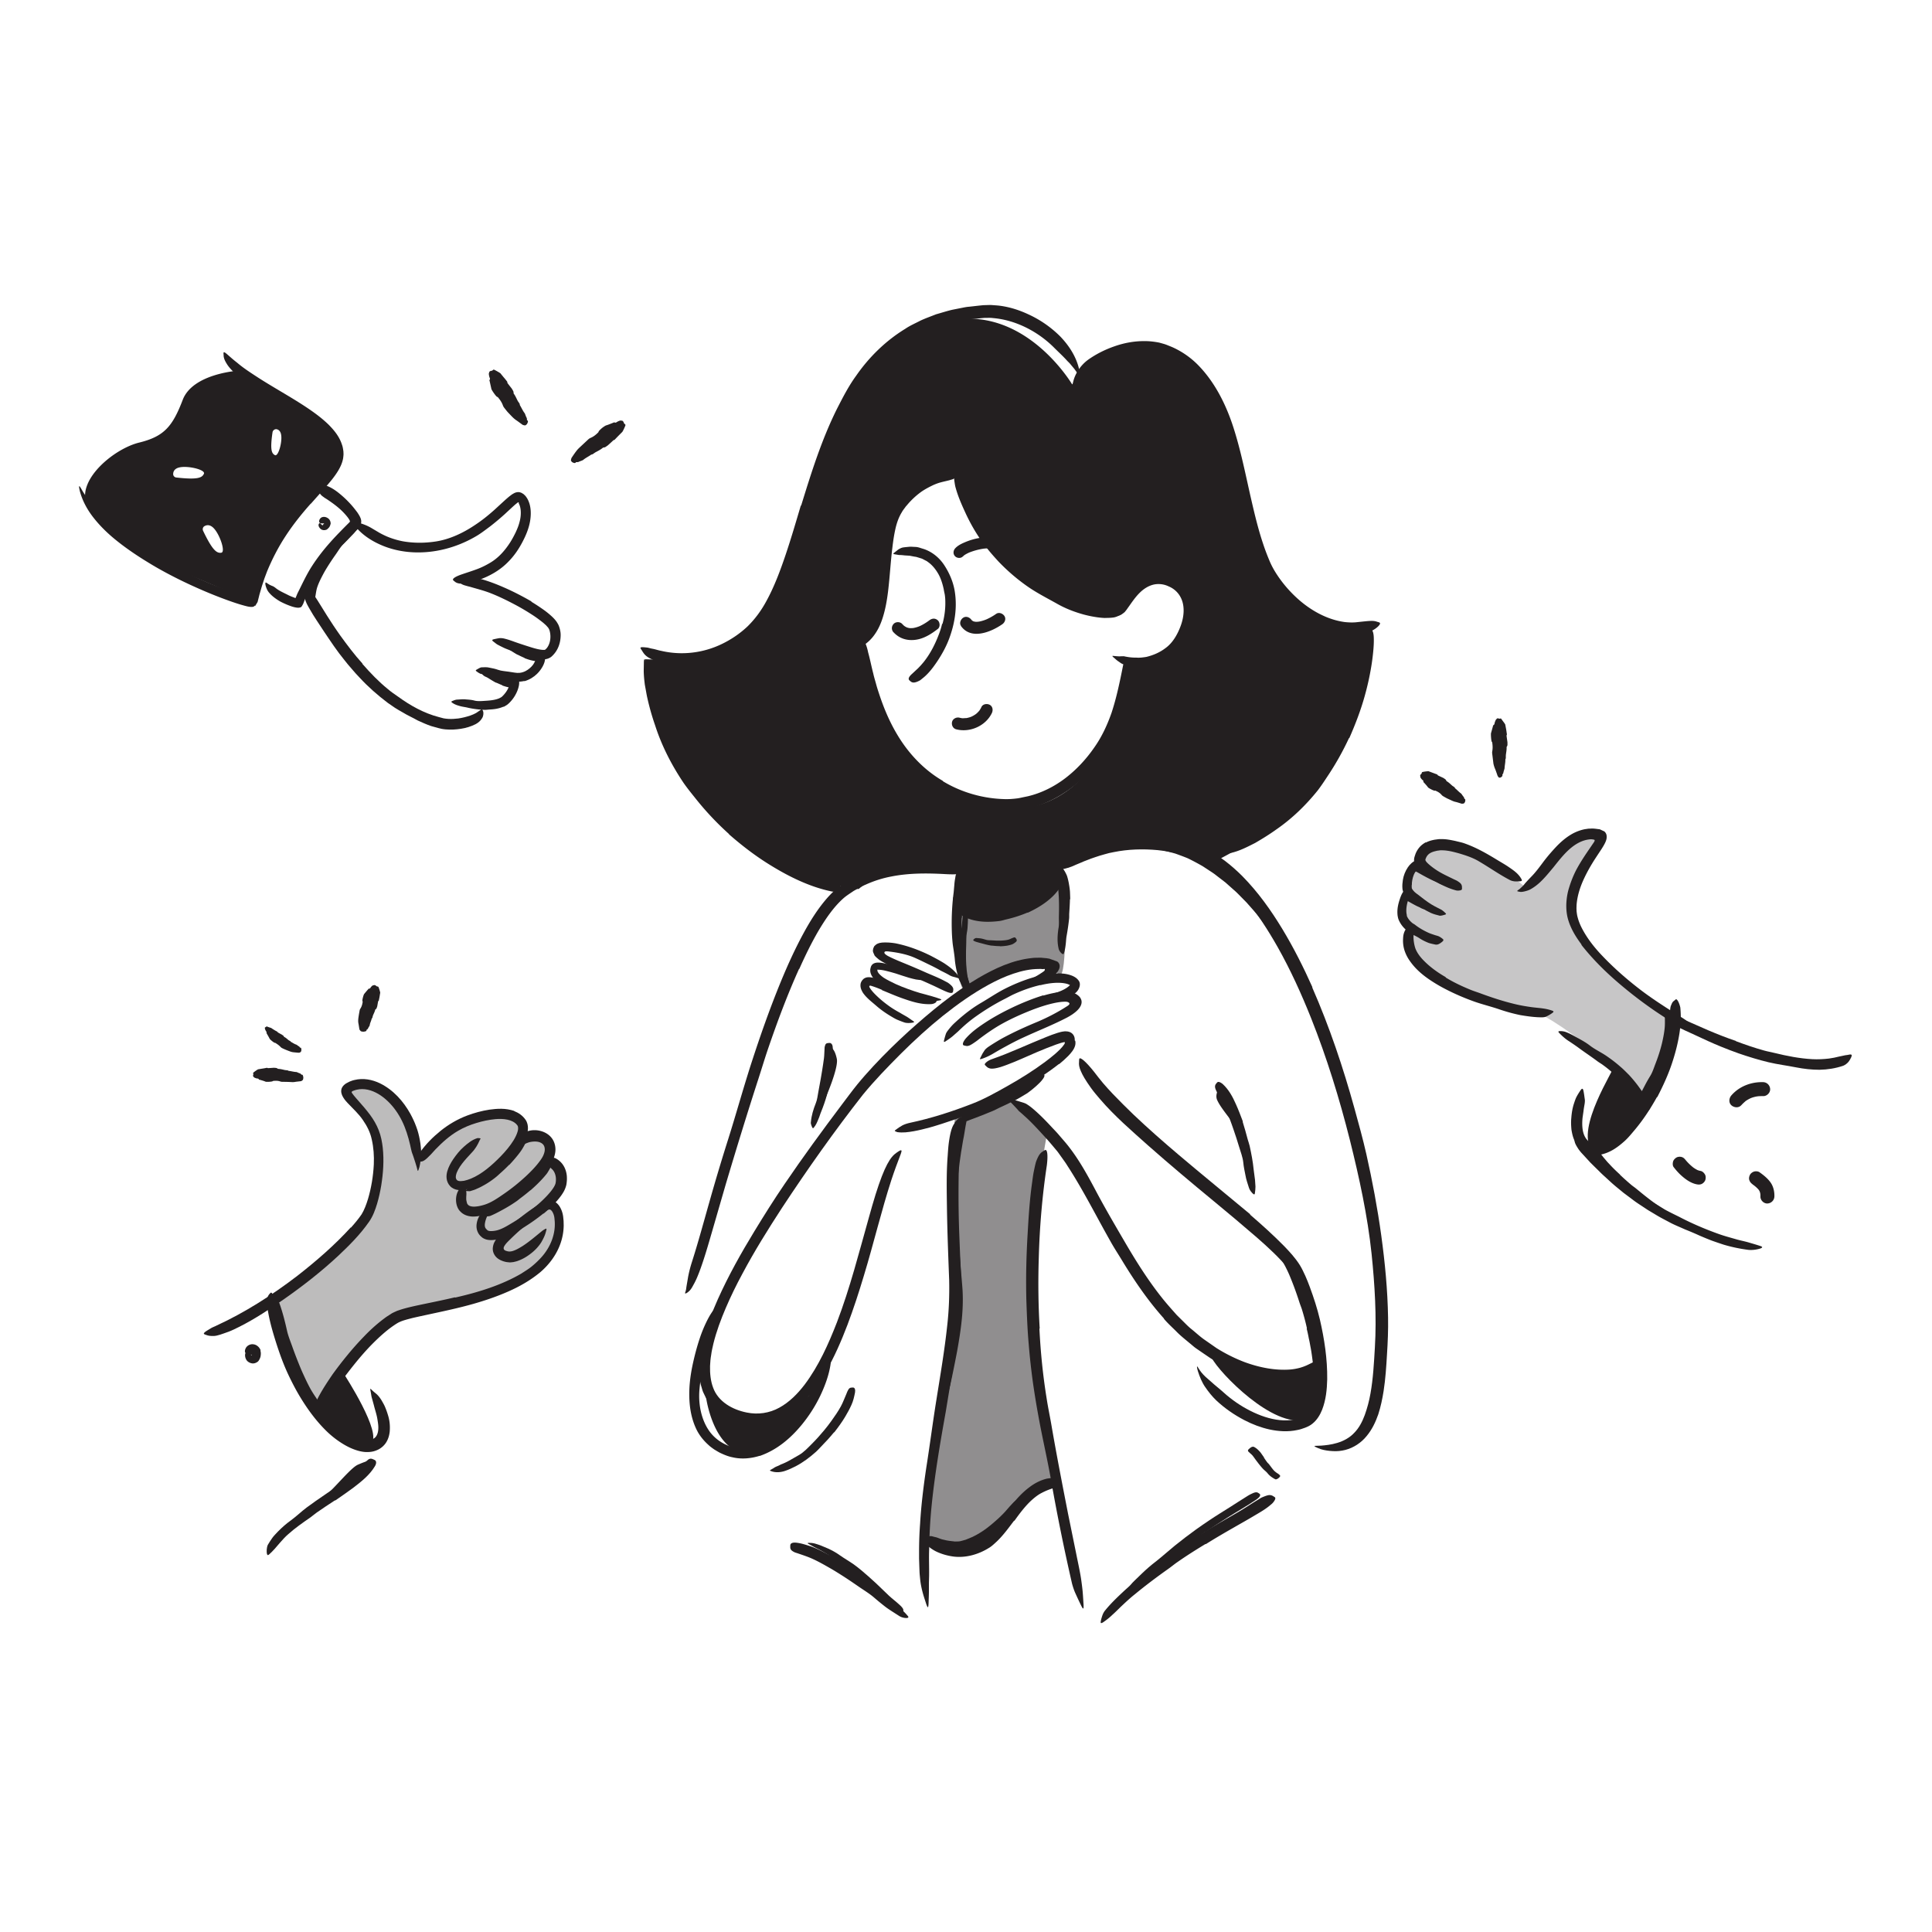 <svg xmlns="http://www.w3.org/2000/svg" id="Layer_41" viewBox="0 0 520 520">
  <defs>
    <style>
      .cls-1,.cls-2{fill:#231f20}.cls-2{opacity:.5}
    </style>
  </defs>
  <path d="M380.29 242.38c.36.22.72.43 1.08.64.14.07.27.13.41.2.47.26.95.53 1.41.79.21.11.43.21.65.29.28.11.57.2.84.34.17.08-.15.35-.52.31-.63-.12-1.25-.29-1.82-.6-.33-.21-.7-.33-1.05-.51-.38-.19-.76-.4-1.13-.6l-.69-.39c-.35-.19-.69-.39-1.04-.58-.27-.15-.55-.27-.81-.42-.06-.03-.12-.06-.18-.1-.21-.14-.24-.24-.21-.39 0-.04.01-.07.02-.11.04-.11.18-.14.37-.1.53.15 1.1.27 1.58.57.36.21.73.42 1.09.62v.02Zm55.74 73.81c.99.95 2.03 1.87 3.09 2.77.39.32.82.6 1.21.92 1.38 1.14 2.78 2.28 4.22 3.36.64.48 1.3.94 1.97 1.38.42.29.87.53 1.28.85.2.16.4.33.59.5.05.05.1.08.14.14l.06.08v.02h.02l-.21.31s0 .02 0 0 0-.07-.02-.15c0-.04-.04-.09-.04-.1l.02.03s.11.03.18.03c.04 0 .08 0 .12-.01h.06s.05-.03.08-.03c0 0 .09-.01.14.05.05.06.03.12.03.1v.02c-.07.08-.09.05-.11.05-.02-.01-.01-.04-.03-.08-.02.03-.02.1-.04.19-.02.1-.02.22-.12.4-.03.05-.07.08-.13.15-.07.03-.16.07-.3.07-.1.02-.34-.09-.33-.06l-.12.02c-.3.03-.59-.02-.87-.13a22.82 22.82 0 0 1-5.15-3.62c-.94-.86-2.07-1.56-3.08-2.37-1.12-.89-2.21-1.83-3.27-2.79-.66-.59-1.29-1.21-1.93-1.82-.95-.95-1.87-1.94-2.74-2.96-.34-.4-.71-.77-1.03-1.19-.33-.41-.7-.8-.96-1.29-.11-.21-.24-.41-.35-.63-.31-.86-.24-1.21.13-1.49.08-.06.16-.14.24-.18.27-.14.7.09 1.01.54.2.34.55.64.8.97.21.34.53.66.78 1 .25.34.56.67.84 1.01.28.34.58.68.9 1 .9 1 1.9 1.96 2.92 2.89l-.03.04Z" class="cls-1"/>
  <path d="M434.29 287.18c.4.37-10.31 16.57-5.87 22.3 3.14 4.05 14.05-11.94 14.05-11.94l-8.18-10.36Z" class="cls-1"/>
  <path fill="#231f20" d="M410.77 238.96s-13.51-11.51-19.61-11.08-7.47.6-8.52 3.48c-1.05 2.87-2.74 1.96-3.25 5.34-.51 3.38-2.4 4.95-2.42 7.16s2.9 6.32 2.9 6.32-1.71 4.61-.38 6.72c1.33 2.11 11.09 9.62 17.97 11.59 6.88 1.97 14.2 3.78 15.62 3.82 1.41.04 13.35 7.62 15.54 10.98 1.96 3.01 14.67 13.09 14.63 14.22s5.98-15.7 6.55-18.63c.57-2.93.1-5.51-1.96-6.98-2.07-1.47-24.16-17.06-24.77-24.12-.6-7.06 4.22-16 5.47-17.93s3.94-4.9 1.99-5.04-4.66-1.35-9.23 2.45c-4.57 3.8-6.87 9.35-8.7 10.52l-1.83 1.17Z" opacity=".25"/>
  <path d="M384.16 234.83c.52.27 1.04.54 1.58.79.19.09.41.14.6.23.69.33 1.39.66 2.08.99.31.14.64.24.96.34.43.06.81.31 1.18.6.11.09.07.19-.09.31-.15.11-.43.31-.72.36-.26.07-.47 0-.69-.06-.22-.06-.43-.13-.65-.2-.43-.15-.85-.32-1.25-.55-.48-.27-1.02-.44-1.53-.67-.56-.26-1.1-.54-1.65-.82-.33-.18-.67-.36-1-.54-.5-.28-1-.56-1.49-.84-.39-.2-.79-.38-1.16-.63-.08-.05-.17-.09-.24-.16-.28-.24-.3-.4-.25-.59.01-.05.02-.09.04-.13.05-.13.25-.15.53-.11.39.1.76.23 1.13.35.36.15.7.34 1.05.51.52.26 1.04.54 1.58.79v.03Zm64.8 47.41a49.9 49.9 0 0 1-1.29 3.86c-.16.47-.3.94-.49 1.39-.69 1.6-1.45 3.16-2.3 4.66-.37.67-.72 1.35-1.06 2.03-.23.43-.42.88-.68 1.3-.3.39-.58.79-.99 1.11-.44.09-.35.09-.55-.33-.18-.41-.3-1.02-.15-1.55.12-.49.4-.87.61-1.31l.67-1.28c.44-.85.92-1.69 1.43-2.52.62-1 .97-2.16 1.4-3.27.47-1.22.91-2.46 1.27-3.71.23-.77.44-1.55.61-2.34.27-1.19.49-2.41.61-3.61.09-.94.06-1.87.05-2.8l-.02-.61c.07-.76.21-1.01.57-1.18.08-.04.16-.09.24-.11.26-.08.5.23.67.82.27.86.3 1.76.37 2.67.03.91.04 1.84-.11 2.76-.18 1.36-.48 2.71-.82 4.04h-.05Zm-59.86-19.15c2.12 1.3 4.42 2.38 6.77 3.34.86.35 1.75.61 2.62.94 3.07 1.14 6.21 2.16 9.42 2.92 1.42.34 2.87.58 4.3.78 1.85.25 3.69.27 5.51.93.57.18.5.36 0 .71-.25.17-.62.42-1.07.65-.22.11-.47.26-.73.34-.26.07-.53.1-.81.11-1.99.02-3.95-.27-5.89-.59-1.93-.4-3.83-.92-5.7-1.56-2.23-.77-4.62-1.33-6.89-2.15-2.49-.9-4.94-1.94-7.31-3.16a41.54 41.54 0 0 1-4.27-2.48c-2.08-1.38-4.07-3.04-5.56-5.19-.6-.82-1.08-1.75-1.43-2.76a8.682 8.682 0 0 1-.43-3.1c.02-.46.04-.94.17-1.43.24-.91.68-1.59 1.21-1.88.56-.26.98-.16 1.26.09.13.12.26.23.32.35.1.21 0 .45-.05.69-.06.27.05.49-.03.78-.19.97.06 2.75.44 3.84.44 1.18 1.3 2.35 2.39 3.42 1.6 1.62 3.62 3.09 5.8 4.33l-.03.06Z" class="cls-1"/>
  <path d="M378.61 246.39c.18.59.72 1.38 1.44 1.97.25.24.6.36.88.6 1.02.79 2.22 1.49 3.49 2.07.56.26 1.16.44 1.75.64.38.13.78.2 1.16.38.37.2.73.43 1.08.76.21.21.02.46-.33.74-.34.26-.85.65-1.33.69-.22.03-.41 0-.61-.05l-.6-.13c-.4-.1-.82-.18-1.21-.35-.79-.32-1.57-.71-2.31-1.2-.88-.58-1.92-.95-2.84-1.61-.98-.74-1.91-1.67-2.51-2.87-.19-.34-.36-.8-.43-1.19-.09-.4-.12-.79-.13-1.18-.03-1.17.21-2.28.55-3.35.27-.83.55-1.69 1.14-2.46.14-.16.25-.34.41-.49.34-.23.58-.35.81-.33.23.04.4.15.57.33.08.08.16.15.21.23.09.14.11.3.09.5-.02.2-.06.43-.15.59-.26.54-.52.96-.7 1.51a9 9 0 0 0-.43 1.7c-.14.86-.14 1.85.07 2.49l-.06.02Z" class="cls-1"/>
  <path d="M379.96 238.22c0 .23 0 .46.01.64 0 .13.03.11.02.14 0 .01 0 .03-.01.05 0 .02.03.06.05.1l.11.22.2.26c.12.18.32.35.49.53.26.26.61.45.91.7 1.1.86 2.27 1.78 3.52 2.56.55.35 1.15.63 1.72.94.37.2.75.37 1.12.58.35.24.68.55 1 .87.2.21.1.29-.2.38-.29.07-.83.28-1.36.28-.84-.21-1.7-.42-2.5-.79-.79-.37-1.56-.8-2.3-1.31-.88-.61-1.89-1.09-2.8-1.78-.5-.39-.99-.78-1.45-1.32-.23-.23-.45-.56-.65-.89-.19-.34-.36-.89-.37-1.19-.08-.85 0-1.62.12-2.4.19-1.17.64-2.32 1.34-3.36.54-.79 1.32-1.57 2.33-1.92.22-.11.43-.15.66-.16.43-.04.69.07.87.22.18.14.27.32.32.56.03.11.06.22.07.32.03.33-.28.65-.68.92-.56.43-.95.59-1.24.93-.3.31-.56.71-.77 1.24-.3.78-.51 1.76-.49 2.69h-.06Z" class="cls-1"/>
  <path d="M383.78 226.77c.71-.37 1.41-.57 2.03-.7.28-.07.69-.11 1.03-.16.37-.06.72-.08 1.05-.06 1.38-.03 2.59.24 3.8.49.86.23 1.74.38 2.55.68 2.91 1.03 5.54 2.5 8.11 4.05 1.13.7 2.29 1.35 3.4 2.07 1.39.96 2.88 1.87 3.74 3.46.28.47.08.58-.52.61-.3.02-.71.02-1.18.02-.44-.03-.91-.13-1.33-.33-2.9-1.51-5.53-3.38-8.39-5.06-1.7-1.03-3.68-1.65-5.57-2.21-1.04-.28-2.09-.56-3.12-.68-.52-.08-1.02-.09-1.52-.09-.26-.02-.47.05-.71.07-.22.02-.49.07-.74.14-1.26.29-2.11.75-2.58 1.79-.05.11-.09.21-.13.32-.13.25 0 .51.16.71.1.16.48.54.81.82.68.6 1.45 1.15 2.23 1.65 1.37.87 2.84 1.52 4.29 2.24.32.16.65.29.96.46.57.35.92.62 1.12.91.18.32.23.6.22.91 0 .14.01.29 0 .41-.04.2-.21.29-.52.36-.31.06-.77.11-1.25-.05-1.46-.38-2.84-1.03-4.24-1.72-1.39-.71-2.76-1.51-4.12-2.51-.26-.19-.52-.39-.78-.61l-.39-.35c-.14-.14-.24-.21-.46-.46-.39-.43-.73-.9-.94-1.42-.22-.52-.24-1.1-.14-1.64.07-.27.15-.53.24-.79l.13-.38.13-.28c.17-.37.39-.74.65-1.08.51-.7 1.23-1.27 1.94-1.65l.04.07Zm41.91 27.48c-1.55-2.07-2.98-4.33-3.72-7.07-.36-1.41-.45-2.8-.38-4.17.08-1.37.3-2.72.7-3.99.56-1.87 1.28-3.65 2.18-5.3 1.03-1.87 2.2-3.62 3.36-5.31l1.18-1.73c.09-.16.22-.35.19-.55-.09-.18-.33-.14-.5-.2-.23-.03-.4-.05-.71-.03-.49.05-.98.13-1.46.27-.96.27-1.88.74-2.75 1.33-2.17 1.49-3.91 3.72-5.64 5.9-1.16 1.38-2.31 2.83-3.7 4.12-.7.64-1.47 1.24-2.33 1.73-.42.26-.9.44-1.38.57-.49.13-.97.25-1.48.24-1.28-.21-1.01-.2-.2-.82.39-.37.9-.78 1.37-1.42.5-.57 1.06-1.17 1.71-1.84 1.13-1.14 2.15-2.51 3.2-3.92 1.05-1.41 2.24-2.79 3.53-4.17 1.31-1.36 2.81-2.68 4.66-3.65.93-.47 1.94-.84 2.98-1.05l.79-.12c.26-.05.48-.03.98-.06.84-.04 1.55.12 2.3.19.31.14.63.29.94.44.38.12.59.39.78.77.16.37.16.73.14 1.1-.06.75-.52 1.61-1.01 2.42l-.38.61-.25.38-.48.72-.93 1.42c-1.22 1.88-2.32 3.82-3.21 5.79-.97 2.16-1.66 4.42-1.83 6.71l-.03.86.03.85c.07.55.13 1.09.29 1.64.28 1.1.74 2.19 1.31 3.24 1.39 2.59 3.29 5 5.39 7.18 3.17 3.33 6.69 6.39 10.34 9.18 2.85 2.16 5.79 4.07 8.77 5.97.66.41 1.31.81 1.97 1.23 2.49 1.51 3.03 2.38 3.28 3.15.05.18.15.38.16.52.01.24-.27.26-.82.13a9.66 9.66 0 0 1-2.34-.88c-5.56-3.15-11.1-7.03-16.31-11.42-3.88-3.25-7.54-6.82-10.77-10.93l.04-.04Zm9.57 35.58c-1.16-1.09-2.38-2.14-3.71-3.1-.47-.37-1-.66-1.49-1.01-1.7-1.28-3.51-2.46-5.26-3.76-.78-.57-1.59-1.11-2.38-1.64-1.05-.65-1.99-1.48-2.84-2.39-.26-.29-.11-.4.3-.41.4 0 1.1.04 1.74.32 1.18.45 2.2 1.11 3.29 1.68 1.08.59 2.15 1.21 3.14 1.99 1.2.9 2.63 1.6 3.94 2.44 1.43.95 2.82 1.99 4.13 3.15.82.68 1.57 1.47 2.33 2.22 1.1 1.19 2.13 2.46 3.05 3.78.74 1.01 1.45 2.01 2.1 3.08.11.25.24.48.34.74.34.97.28 1.35-.03 1.71-.07.08-.14.18-.21.24-.25.21-.7-.04-1.22-.57-.75-.8-1.45-1.61-2.07-2.46-.3-.43-.68-.81-1-1.23-.17-.2-.31-.42-.47-.64l-.5-.61-.73-.92-.79-.87c-.51-.61-1.12-1.13-1.68-1.69l.04-.05Zm6.06 31.38c1.22.86 2.46 1.69 3.72 2.51 1.29.75 2.54 1.59 3.88 2.27.97.51 1.96.99 2.94 1.47 3.42 1.8 7 3.33 10.66 4.64 1.62.59 3.3 1.02 4.95 1.5 1.06.3 2.14.5 3.2.81 1.06.32 2.12.61 3.18.97.66.23.52.46-.11.67-.63.2-1.79.46-3.1.36-2.28-.29-4.54-.76-6.75-1.42-1.09-.36-2.19-.73-3.27-1.12a90.04 90.04 0 0 1-3.21-1.32 85.28 85.28 0 0 0-3.88-1.65c-1.29-.59-2.62-1.11-3.88-1.76-1.37-.74-2.77-1.43-4.09-2.25l-2.01-1.2-1.95-1.29c-.8-.52-1.6-1.06-2.35-1.65l-2.3-1.72c-1.11-.93-2.26-1.82-3.33-2.8l-1.6-1.47c-.54-.48-1.07-.97-1.57-1.49-.8-.78-1.59-1.56-2.38-2.34l-2.25-2.45c-.34-.35-.63-.73-.93-1.13-1.01-1.53-1.2-2.11-1.02-2.7.04-.13.05-.28.1-.38.15-.31.9.06 1.85.97.34.34.73.66 1.04 1.02.32.37.66.71 1.02 1.05.7.69 1.39 1.39 2.08 2.1 1.49 1.32 2.85 2.79 4.38 4.1 2.19 2.03 4.58 3.87 7.03 5.61l-.03.05Z" class="cls-1"/>
  <path d="M467.21 280.23c2.5.94 5.03 1.81 7.6 2.52.94.27 1.9.42 2.84.66 3.33.82 6.71 1.48 10.12 1.67 1.51.08 3.03 0 4.5-.17.94-.12 1.87-.32 2.78-.55.45-.11.92-.17 1.37-.29.22-.06.47-.08.71-.11l.71-.13c.61-.09.68.17.39.79-.15.3-.37.75-.72 1.19-.35.41-.84.81-1.41 1.04-2.09.71-4.25 1.04-6.37 1.08-2.13 0-4.23-.24-6.28-.64-2.45-.49-5.01-.8-7.48-1.39-2.7-.65-5.36-1.47-7.98-2.37-1.61-.56-3.2-1.19-4.77-1.82-2.39-.97-4.73-2.06-7.05-3.15-1.79-.85-3.62-1.58-5.34-2.57-.38-.22-.76-.41-1.14-.65-1.36-.91-1.65-1.43-1.63-2.05 0-.14-.01-.3.02-.41.09-.39.84-.32 1.92.13 3.16 1.39 6.42 2.82 9.71 4.27 2.46 1.04 4.97 2.04 7.52 2.9l-.02.07Z" class="cls-1"/>
  <path d="M445.98 295.26c-1.74 3.13-3.71 6.15-6.04 8.92-.86 1.01-1.69 2.05-2.7 2.96-1.76 1.57-3.78 3.1-6.47 3.64-1.32.26-2.87.08-4.1-.64a7.216 7.216 0 0 1-2.74-2.85c-.56-1.04-.79-2.14-.97-3.22-.1-1.08-.15-2.15-.04-3.19.1-1.34.31-2.66.73-3.91.21-.62.4-1.25.72-1.84.31-.58.67-1.14 1.04-1.69.48-.67.68-.44.82.34.07.39.16.93.24 1.55.04.31.11.65.11.97-.02.32-.04.66-.11 1-.1.6-.21 1.19-.27 1.78l-.25 1.74c-.12 1.14-.12 2.27.04 3.28.17 1.01.51 1.88 1.06 2.55.16.15.28.34.45.48.18.13.37.27.55.42.18.08.35.19.54.28.2.04.38.15.6.16 1.03.17 2.36-.29 3.54-1.08 1.19-.79 2.29-1.84 3.33-2.93 2.3-2.41 4.27-5.24 6.01-8.19 1.06-1.83 2.04-3.71 2.91-5.64 1.3-2.93 2.5-5.95 3.28-9.04.62-2.4.88-4.83 1.08-7.24.04-.53.09-1.05.13-1.58.04-.49.09-.9.15-1.24.08-.34.22-.61.31-.84.1-.23.2-.41.32-.56.14-.15.29-.27.44-.38.14-.1.25-.23.35-.29.26-.2.87.64 1.22 2.21.11 1.16.14 2.34.13 3.53-.08 1.18-.2 2.37-.39 3.56-.38 2.37-.97 4.74-1.71 7.06-1.07 3.45-2.58 6.76-4.25 9.97l-.07-.03Zm4.5 18.88c.58.76 1.2 1.47 1.9 2.12 1.21 1.11 2.7 2.21 4.35 2.51.51.09.99.08 1.44-.19.39-.23.76-.67.86-1.12.11-.48.09-1.02-.19-1.44-.25-.39-.65-.78-1.12-.86-.35-.06-.68-.17-1-.3l.45.19c-.61-.26-1.17-.62-1.69-1.02l.38.29c-.9-.7-1.73-1.52-2.43-2.42l.29.38s0-.01-.01-.02c-.31-.41-.61-.72-1.12-.86-.45-.12-1.05-.07-1.44.19s-.75.64-.86 1.12-.11 1.05.19 1.44Zm18.17-16.64c.36-.41.75-.76 1.16-1.12.15-.13-.41.3-.14.1.05-.03.1-.07.14-.11.12-.09.25-.17.38-.25.27-.17.54-.32.83-.46.09-.04.53-.24.23-.11s-.01 0 .06-.02l.24-.09c.32-.11.65-.2.98-.27.18-.04.37-.07.56-.1.34-.06-.34.03-.09.01.1 0 .2-.02.3-.03.42-.03.84-.04 1.26-.03.98.03 1.92-.88 1.88-1.88s-.82-1.84-1.88-1.88c-3.22-.09-6.42 1.11-8.56 3.57-.64.74-.78 1.93 0 2.65.71.65 1.96.79 2.65 0Zm3.02 21.25c.25.18.51.37.76.56l-.38-.29c.52.4 1.01.83 1.42 1.35l-.29-.38c.23.29.41.61.56.95l-.19-.45c.14.34.23.7.29 1.07l-.07-.5c.04.33.06.65.05.98-.03.98.88 1.92 1.88 1.88s1.84-.82 1.88-1.88c.04-1.31-.26-2.69-1.03-3.78s-1.85-1.95-2.97-2.75c-.38-.27-1.02-.31-1.44-.19s-.91.46-1.12.86c-.23.44-.35.96-.19 1.44s.44.82.86 1.12ZM141.21 177.1c-.54-.24-1.08-.48-1.6-.75-.19-.1-.4-.16-.58-.27-.66-.38-1.29-.8-1.92-1.2-.28-.17-.55-.38-.83-.55-.34-.26-.65-.55-.94-.88-.09-.1-.07-.1.06-.11.12 0 .39-.06.65-.05l.68.04c.22.03.42.09.62.14.4.11.72.38 1.08.61.41.3.92.41 1.39.61.51.22 1.03.44 1.54.66.32.13.64.26.97.37.5.17.99.34 1.51.43.4.07.81.02 1.21.01.09 0 .18-.02.26 0 .32.05.4.19.41.64v.31c-.02.34-.2.6-.46.69-.8.25-1.59.09-2.37-.1-.58-.14-1.14-.35-1.7-.55v-.04Zm-5.96 7.37-1.44-.63c-.17-.08-.36-.11-.53-.2-.59-.34-1.16-.68-1.73-1.04-.25-.17-.51-.3-.77-.42a2.32 2.32 0 0 1-.93-.65c-.08-.1 0-.26.18-.43.17-.16.46-.38.68-.4.41-.04.76.04 1.12.1.18.04.36.07.52.15.16.09.32.19.47.3.37.27.83.3 1.25.44.46.16.91.37 1.37.54.28.11.57.22.86.31.44.13.88.29 1.33.34.36.03.71 0 1.06 0 .08 0 .16-.02.23 0 .28.07.35.23.35.7v.32c-.02.35-.18.63-.42.77-.71.36-1.45.48-2.13.28-.51-.1-1.01-.28-1.51-.44v-.05Zm-49.8-32.41c.71-1.17 1.47-2.3 2.25-3.41.28-.41.51-.85.81-1.24 1.06-1.39 2.24-2.69 3.44-3.96.54-.56 1.03-1.16 1.56-1.75.36-.35.72-.72 1.15-1.03.21-.15.43-.33.72-.41.3-.07.61-.12.96-.09.5.09.28.29.15.65-.06.2-.09.45-.1.76 0 .14 0 .31-.02.45-.04.11-.09.2-.16.3-.27.3-.54.67-.81 1.02-.28.35-.62.66-.94 1.01-.64.68-1.3 1.37-2 2.05-.83.82-1.43 1.88-2.12 2.85a66.31 66.31 0 0 0-2.18 3.27c-.43.69-.84 1.38-1.22 2.1-.57 1.08-1.13 2.18-1.52 3.32-.31.89-.39 1.82-.56 2.71-.04.2-.04.39-.09.59-.09.36-.17.59-.32.73-.17.14-.38.21-.69.24-.14.02-.28.05-.41.05-.43.02-.82-.37-.89-1.01-.21-1.89.36-3.76 1.08-5.48.53-1.29 1.19-2.52 1.86-3.73l.06.03Zm.35-37.5c-1.79-1.44-21.54-14.8-21.54-14.8s-12.36.73-15.08 7.86c-2.73 7.12-4.96 9.84-11.72 11.5-6.77 1.66-16.49 9.81-14.23 16.26 2.22 6.35 23.91 17.75 23.91 17.75l20.74 8.81s5.4-16.26 9.92-21.91c4.53-5.64 12.26-12.45 12.67-16.77.4-4.31-2.87-7.25-4.66-8.7Zm-30.92 12.96c-.49 1.05-1.58 1.66-7.44 1-.46-.05-.83-.44-.83-.9 0-.64.29-1.48 1.62-1.8 2.28-.56 7.17.6 6.65 1.7Zm4.68 21.25c-1.18.15-2.3-.47-4.9-5.91-.2-.43-.07-.97.33-1.22.56-.34 1.44-.54 2.44.43 1.72 1.68 3.35 6.54 2.13 6.69ZM74 122.5c-.87-.44-1.35-1.37-.65-6.15.09-.56.66-.96 1.21-.8.45.13.91.49 1.09 1.37.4 1.94-.74 6.05-1.65 5.58Z" class="cls-1"/>
  <path d="M97.54 178.68c2.11 2.42 4.34 4.75 6.83 6.77.45.37.9.75 1.38 1.08.48.33.96.65 1.43 1 3.31 2.41 6.95 4.43 10.9 5.46l1.31.35c.42.07.85.13 1.29.15.88.05 1.77 0 2.64-.11 1.12-.16 2.23-.44 3.26-.79.52-.18 1.01-.39 1.45-.63.21-.12.43-.25.6-.39.07-.08.2-.12.29-.18.09-.06.15-.14.28-.2.47-.34.59-.52.87.37.08.41.07 1.19-.35 1.79-.38.65-.99 1.18-1.71 1.56-1.28.64-2.6 1.04-3.94 1.24-1.34.21-2.7.29-4.1.17-.35-.02-.71-.09-1.06-.14l-.96-.23-1.9-.53c-1.24-.42-2.43-.96-3.61-1.5-1.34-.77-2.79-1.39-4.12-2.22-.67-.4-1.38-.76-2.03-1.2l-1.93-1.33c-2.72-2.06-5.29-4.31-7.58-6.8-.74-.74-1.41-1.53-2.09-2.32-.69-.78-1.36-1.57-1.99-2.39-2-2.43-3.73-5.07-5.47-7.65-1.31-2.03-2.7-3.98-3.88-6.09-.26-.47-.54-.91-.77-1.4-.85-1.81-.67-2.58-.24-3.2.1-.14.19-.31.29-.41.18-.17.44-.1.78.13.34.24.81.64 1.18 1.22 1.17 1.73 2.22 3.55 3.37 5.35.56.91 1.18 1.79 1.75 2.71.59.9 1.23 1.78 1.84 2.68 1.9 2.61 3.84 5.22 6.02 7.61l-.05.06Z" class="cls-1"/>
  <path d="M135.53 190.19c-1.34.58-2.59.72-3.81.78-.44.03-.87.1-1.31.09-1.53-.07-3.02-.25-4.48-.58-.64-.16-1.3-.23-1.94-.39-.81-.22-1.64-.45-2.38-1.03-.23-.19-.09-.3.2-.41.27-.1.72-.31 1.17-.35.8-.02 1.63-.16 2.41-.05.79.06 1.59.11 2.38.33.95.21 1.97.1 2.93.04 1.06-.06 2.11-.17 3.06-.45.28-.1.58-.18.81-.33.27-.13.45-.24.67-.46.66-.65 1.28-1.47 1.64-2.36.3-.7.28-1.46.35-2.14v-.45a.88.88 0 0 1 .26-.59c.17-.14.36-.23.6-.32.11-.04.22-.09.32-.12.17-.05.33-.01.51.11s.44.32.54.61c.31.84.37 1.79.15 2.65-.2.88-.56 1.7-1.01 2.47-.34.57-.73 1.1-1.19 1.6-.24.26-.47.5-.82.78-.37.28-.68.42-1.02.63l-.03-.06Z" class="cls-1"/>
  <path d="M141.11 183.29c-.33.08-.68.12-1.01.16-.34 0-.68.03-1.02 0-.66-.06-1.15-.16-1.7-.25-.39-.07-.79-.07-1.18-.15-1.36-.29-2.71-.62-4.04-1.01-.59-.17-1.21-.25-1.8-.4-.38-.1-.76-.2-1.14-.33-.37-.17-.72-.42-1.05-.68-.21-.17-.13-.26.13-.41.26-.13.72-.46 1.19-.6.79-.04 1.57-.1 2.32.1.76.14 1.52.3 2.27.57.9.32 1.89.35 2.84.5l1.55.24c.53.09.91.1 1.37.07.54-.05 1.08-.22 1.59-.47.77-.4 1.5-.99 2.05-1.73.42-.58.66-1.27.87-1.94.05-.15.08-.29.15-.43.06-.13.12-.23.18-.31.07-.08.17-.12.26-.16.18-.07.39-.07.68-.05.13.01.26.01.37.03.37.05.69.44.75 1.02-.02.82-.29 1.58-.67 2.29-.39.71-.89 1.39-1.5 1.99-.9.9-2.09 1.63-3.43 2.01l-.02-.06Z" class="cls-1"/>
  <path d="M143.02 161.96c1.18.71 2.34 1.48 3.49 2.3.57.42 1.13.86 1.68 1.35.55.49 1.1 1.01 1.63 1.75.18.31.42.66.53.94.12.29.22.57.3.87.16.59.26 1.19.25 1.78-.01 2.08-.7 4.15-2.34 5.66-.4.42-1.22.77-1.77.81-.58.08-1.07.04-1.56-.02-.96-.12-1.84-.34-2.7-.59-1.53-.44-3-.97-4.45-1.49-.92-.35-1.87-.65-2.75-1.1-.45-.21-.89-.44-1.32-.67-.44-.22-.81-.59-1.22-.87-.48-.39-.35-.53.27-.66.31-.07.75-.16 1.27-.25.5-.05 1.04 0 1.58.15.97.24 1.89.58 2.8.91.92.32 1.84.63 2.75.92.91.29 1.81.59 2.69.82.86.23 1.8.39 2.33.34.11.01.16 0 .26-.06.14-.11.31-.27.45-.44.28-.35.51-.79.67-1.26.32-.94.36-2.01.17-2.96-.05-.26-.12-.52-.22-.76-.04-.14-.1-.2-.15-.28-.06-.08-.07-.15-.16-.26-.2-.2-.36-.41-.57-.62l-.69-.62c-.99-.79-2.04-1.58-3.17-2.29a59.46 59.46 0 0 0-4.23-2.5c-2.2-1.17-4.46-2.29-6.76-3.19-1.79-.71-3.64-1.16-5.45-1.7-.4-.11-.8-.19-1.2-.32-1.5-.37-1.86-.94-2.06-1.54-.04-.14-.11-.28-.13-.4-.03-.2.13-.33.46-.45.33-.11.84-.26 1.45-.22 1.76.23 3.56.57 5.31 1.1 1.75.55 3.48 1.22 5.18 1.97 2.53 1.1 4.99 2.38 7.41 3.77l-.03.06Z" class="cls-1"/>
  <path d="M139.69 135.41c-.05-.07-.05-.09-.05-.09l-.02-.03s-.03-.04-.05-.05c-.04-.04-.09-.04-.15-.03l-.04.02-.1.08-.44.35c-.3.25-.61.53-.92.81l-1.91 1.77a68.541 68.541 0 0 1-4.1 3.45c-1.33.98-2.63 2.01-4.09 2.82-5.09 2.92-10.98 4.46-16.82 4.13-2.59-.14-5.19-.67-7.61-1.61-3.09-1.21-6.02-3.06-7.96-5.62-.57-.83-.48-.8.48-.66.46.09 1.26.07 1.93.37.71.26 1.47.6 2.21 1.05l1.96 1.16c.65.38 1.32.7 2 1.01 1.37.59 2.79 1.02 4.26 1.32 2.94.54 6.05.55 9.14.06 3.7-.59 7.31-2.3 10.5-4.46 1.78-1.17 3.45-2.51 5.07-3.95l2.42-2.22c.41-.37.82-.75 1.26-1.12.21-.19.44-.37.69-.56l.36-.27c.13-.1.35-.22.52-.32l.24-.13c.45-.2.96-.3 1.44-.19.24.07.48.14.68.29l.32.19.27.26.27.26.22.31c.13.19.25.35.33.53.2.35.33.71.46 1.07.46 1.46.47 2.93.29 4.34-.28 2.19-1.14 4.24-2.11 6.09-.98 1.88-2.18 3.67-3.69 5.21-2.3 2.44-5.28 4.1-8.38 5.14-.69.21-1.35.46-2.05.61-1.31.27-2.19.3-2.81.26-.63-.09-1-.26-1.32-.54-.15-.13-.33-.24-.42-.37-.3-.4.68-1.01 2.44-1.6 1.3-.45 2.6-.85 3.86-1.32 1.27-.46 2.45-1.05 3.57-1.71 2.26-1.31 4-3.25 5.47-5.53.54-.85 1.02-1.75 1.48-2.69.42-.91.8-1.82 1.03-2.75.26-.93.38-1.87.35-2.76-.02-.88-.22-1.77-.56-2.32l.05-.04Z" class="cls-1"/>
  <path d="M92.2 146.54a63.885 63.885 0 0 0-4.97 5.82c-.58.73-1 1.56-1.55 2.32l-1.15 1.8c-.37.61-.7 1.24-1.06 1.86-.35.62-.63 1.27-.95 1.91-.16.32-.3.65-.42.98l-.2.52c-.11.26-.19.54-.31.79-.13.27-.3.54-.45.77-.23.21-.55.24-.84.26-.53 0-1.1-.14-1.64-.3a20.746 20.746 0 0 1-3.28-1.4c-.86-.51-1.71-1.09-2.45-1.81-.36-.37-.73-.76-.98-1.24-.24-.48-.43-1-.52-1.52-.07-.68.15-.58.6-.24.25.16.57.37.98.54.19.09.43.16.62.27.18.11.37.24.55.38.99.81 2.27 1.33 3.46 1.95.3.15.61.28.92.4l.46.18c.14.05.36.12.31.11.03.04.13.12.21.05-.03-.04.01-.03.02-.04l.02-.02h.01l.03-.09.27-.66c.17-.44.4-.85.61-1.28 1.08-2.18 2.15-4.46 3.49-6.52 1.47-2.27 3.13-4.4 4.92-6.4 1.09-1.24 2.24-2.42 3.38-3.59l1.14-1.15.42-.41c.1-.11.22-.21.3-.33.11-.17-.04-.37-.11-.53-.05-.08-.1-.17-.15-.25l-.09-.13-.14-.2c-.39-.52-.84-1.02-1.3-1.5-1.29-1.33-2.79-2.41-4.29-3.42-.33-.22-.68-.4-.98-.65-1.21-.8-1.26-1.51-1.24-2.21.01-.17 0-.33.01-.47.04-.23.24-.34.62-.41.37-.06.97-.12 1.55.11 1.73.67 3.14 1.84 4.5 3.05.68.62 1.32 1.27 1.95 1.97.31.35.62.71.92 1.09l.45.58.23.3.15.21.18.28c.28.43.53.87.69 1.33.07.23.12.46.13.69l-.02.35c0 .06-.03.12 0 .18l-.03.16c-.23.43-.47.85-.76 1.26-.17.2-.35.39-.54.58l-.34.35-1.12 1.12c-.74.75-1.46 1.49-2.16 2.26l-.06-.04Z" class="cls-1"/>
  <path d="M83.61 135.59c-2.44 2.74-4.71 5.58-6.69 8.61-1.99 3.02-3.65 6.25-5.04 9.6l-.7 1.86-.62 1.88c-.2.63-.37 1.27-.56 1.91-.09.32-.19.64-.26.96l-.39 1.54s-.01.07-.03.09c-.1.19-.22.37-.33.55l-.17.27-.08.14-.04.07-.02.03c.07.11-.1-.14-.09-.11s-.01.02-.01.02c-.27.36-.72.37-1.21.33-.48-.03-1-.17-1.5-.3l-1-.28c-1.18-.35-2.32-.74-3.46-1.15-2.28-.82-4.52-1.71-6.73-2.66-4.42-1.9-8.75-4.02-12.93-6.44-3.69-2.17-7.32-4.52-10.64-7.22-2.13-1.73-4.13-3.66-5.85-5.84-1.73-2.17-3.11-4.67-3.8-7.37-.38-1.7-.11-1.48.58-.22.36.62.9 1.48 1.61 2.44.73.95 1.6 2.02 2.54 3.17 1.68 2.05 3.71 3.8 5.76 5.52 2.08 1.7 4.3 3.24 6.59 4.69 4.6 2.87 9.44 5.45 14.42 7.8a87.47 87.47 0 0 0 11.9 4.52l1.02.28.6.15c.11.02.23.05.34.06.08.02.07-.07.09-.12.02-.05.02-.12.05-.17.01-.09.04-.17.06-.26l.19-.76.45-1.55c2.15-7.35 5.91-14.21 10.67-20.14 1.45-1.83 2.98-3.59 4.53-5.31 1.54-1.72 3.12-3.41 4.49-5.17 1.02-1.33 1.95-2.75 2.22-4.2l.06-.54v-.53c-.09-.37-.11-.75-.25-1.11-.2-.74-.6-1.44-1.03-2.12-1.87-2.68-4.72-4.76-7.55-6.66-4.46-2.95-9.19-5.34-13.68-8.37-1-.66-1.94-1.37-2.88-2.14-1.74-1.45-2.75-2.62-3.29-3.56-.56-.92-.75-1.55-.76-2.11 0-.26-.06-.56-.02-.73.16-.57 1.25.82 3.68 2.7 1.73 1.48 3.71 2.74 5.7 4.04 2.01 1.29 4.1 2.53 6.23 3.8 2.13 1.27 4.29 2.56 6.43 3.97 2.14 1.42 4.27 2.94 6.24 4.85 1.42 1.45 2.87 3.11 3.6 5.41.21.56.29 1.16.38 1.77.01.33.04.66.02.99-.03.32-.06.65-.11.96-.24 1.25-.75 2.29-1.29 3.21-1.11 1.84-2.4 3.29-3.65 4.74l-3.74 4.21-.06-.04Zm5.34 5.47c-.09.53-.34.91-.68 1.2-.12.11-.24.24-.38.3-.5.2-1.13.2-1.6-.2-.21-.19-.35-.38-.45-.6-.13-.25-.2-.72.18-.95.12-.07.34.23.61.45.04.03.08.06.11.08s.03.02.06.02c.12.02.17-.04.1.01-.01.01-.03.03-.04.05v.02l.05-.12c0-.02.02-.06.02-.12v-.1s0 .01.01.01.02-.02.03-.01c.02.03.11 0 .16-.04l.07-.05h.02v-.02l.11-.09-.01.02c-.03.04-.05.11-.05.11-.01 0 0 .11 0 .05 0-.03-.04-.1-.08-.15l-.05-.05c-.02-.02-.02-.01-.02-.01h.01-.46c-.33.02-.7-.07-.77-.48-.03-.57.4-1.07.81-1.19.42-.14.88-.1 1.34.15.8.41.98 1.17.94 1.71h-.04Zm10.77 252.92s2.1-2.14-3.38.24c-2.62 1.14-8.9 9.98-13.2 11.65-2.97 1.16 13.54-6.88 15.06-9.39l1.52-2.51Z" class="cls-1"/>
  <path fill="#231f20" d="M73.09 351.74s21.61-16.59 24.43-22.21c2.82-5.63 5.04-10.57 4.48-16.69s-1.49-10.22-4.2-13.17-6.94-5.48-3.91-7.19c3.03-1.72 8.49-.1 10.23 1.36s6.83 7.89 7.96 12.97c1.12 5.08 2.17 3.64 4.25 1.8s6.98-8.36 13.18-8.35c6.19.01 10.72-1.39 10.87 1.14s.38 5.23.38 5.23 4.13-1.97 6.6.59c2.47 2.56.37 5.09.37 5.09s2.47.12 2.9 4.69-2.08 6.7-2.08 6.7 2.31 1.23 1.93 5.27-.88 9.1-5.86 12.51-16.63 8.46-23.45 9.99c-6.81 1.53-13 1.33-15.79 4.06-2.79 2.74-14.16 15.09-14.16 15.09l-6.42 8.99s-11.5-12.78-11.71-27.87Z" opacity=".3"/>
  <path d="M142.76 320.36c-.9.76-1.82 1.5-2.77 2.2-.34.26-.66.55-1.02.79a38.43 38.43 0 0 1-3.89 2.37c-.59.33-1.19.64-1.79.94-.39.19-.78.37-1.18.54-.19.1-.41.14-.63.16-.21.03-.43.05-.66.08-.27.02-.26-.06-.1-.28.11-.16.23-.31.33-.44.08-.1.16-.19.22-.27.04-.05.08-.09.12-.14.05-.03.1-.06.15-.08l1.11-.58c.37-.2.73-.42 1.11-.6.74-.38 1.49-.77 2.27-1.17.91-.48 1.75-1.15 2.61-1.76.93-.69 1.85-1.4 2.74-2.15.55-.46 1.09-.93 1.62-1.42.8-.74 1.58-1.49 2.31-2.29.56-.62 1.02-1.31 1.57-1.93l.35-.42c.45-.51.65-.63.92-.6.06 0 .13 0 .18.02.18.05.12.36-.12.82-.18.34-.37.68-.57 1.01-.2.34-.4.68-.66.97-.5.61-1.03 1.21-1.59 1.78-.82.86-1.7 1.67-2.59 2.46l-.02-.02Zm-5.72-6.86c-.81.84-1.66 1.64-2.54 2.41-.31.29-.62.58-.95.85-1.17.95-2.43 1.8-3.77 2.5-.58.34-1.21.59-1.82.87-.4.16-.82.28-1.23.41-.2.09-.43.08-.65.06-.21-.01-.43-.02-.66-.04-.27-.03-.23-.1-.03-.27.21-.15.54-.54.95-.71l1.11-.42 1.08-.53c.35-.2.71-.39 1.08-.57.36-.19.71-.42 1.08-.62.86-.51 1.63-1.23 2.4-1.91a42.1 42.1 0 0 0 2.46-2.36c.47-.52.97-1.02 1.42-1.56.69-.81 1.39-1.63 1.99-2.5.48-.67.86-1.39 1.29-2.08.1-.15.19-.29.31-.44.2-.26.35-.43.49-.53.16-.08.29-.11.42-.11.06 0 .13-.01.18 0 .08.01.11.09.13.24 0 .15.01.38-.08.62-.12.37-.25.73-.39 1.1-.17.35-.36.68-.56 1.02-.38.68-.86 1.31-1.35 1.93-.73.92-1.51 1.81-2.32 2.67l-.03-.02Zm-58.08 55.23c-.7-1.53-1.29-3.11-1.87-4.69-.22-.57-.47-1.13-.66-1.72-.35-1.02-.64-2.07-.94-3.11-.25-1.06-.51-2.11-.72-3.17-.21-.94-.45-1.87-.63-2.8l-.31-1.81c-.11-.6 0-1.24.02-1.86.03-.39.14-.35.39-.06.17.2.34.41.5.59.1.12.2.25.3.39.05.07.09.14.15.22l.08.24c.81 2.31 1.4 4.62 1.94 7.02.3 1.44.88 2.86 1.39 4.28.55 1.56 1.14 3.11 1.76 4.65.38.95.77 1.9 1.2 2.83.64 1.41 1.3 2.82 2.05 4.17.59 1.04 1.26 2.01 1.92 2.99.15.22.28.43.41.66.49.84.48 1.21.33 1.56-.04.08-.07.17-.11.23-.14.2-.55-.01-1.09-.52-.78-.78-1.43-1.68-2.05-2.61-.63-.93-1.21-1.91-1.77-2.9-.83-1.48-1.59-3-2.32-4.53l.04-.02Z" class="cls-1"/>
  <path d="M92.66 369.95s10.43 16 7.19 18.55c-3.34 2.64-10.5-1.56-15.05-8.88l7.85-9.67Z" class="cls-1"/>
  <path d="M122.52 349.24c6.24-1.42 12.39-3.31 17.8-6.46.94-.62 1.94-1.21 2.79-1.91.86-.7 1.66-1.45 2.41-2.26 2.64-2.82 4.19-6.63 3.73-10.47-.03-.51-.11-.86-.25-1.28-.14-.39-.33-.76-.55-1-.11-.12-.2-.2-.28-.24-.09-.06-.2-.07-.3-.08-.21 0-.38.08-.9.4a47.824 47.824 0 0 0-5.03 3.52c-1.44 1.12-2.81 2.36-4.13 3.63-.64.64-1.37 1.3-1.81 1.9-.11.15-.22.33-.29.45-.06.11-.1.2-.12.31-.06.21-.03.44.1.6.19.21.38.29.87.42.26.08.43.06.61.08.2-.02.41-.03.64-.09.92-.23 1.88-.79 2.82-1.37 1.88-1.21 3.62-2.74 5.42-4.19 1.25-.79 1.17-.69.79.66-.19.68-.6 1.55-1.18 2.55-.62.97-1.5 1.98-2.66 2.89-1.03.81-2.16 1.54-3.58 2.05-.33.14-.76.22-1.14.32-.21.04-.44.06-.66.08-.22.03-.44.04-.71 0-.25-.02-.52-.05-.74-.09l-.58-.15c-.2-.06-.45-.16-.67-.25-.23-.09-.52-.26-.76-.41-.99-.65-1.62-1.79-1.52-2.97.05-.57.22-1.18.51-1.68.27-.51.48-.75.74-1.08.25-.29.51-.56.77-.8l.68-.63 1.39-1.23c1.89-1.59 3.79-3.18 5.82-4.62a42.76 42.76 0 0 1 3.16-2.05l.41-.24c.21-.11.41-.22.66-.3.52-.18 1.08-.24 1.61-.15.53.11 1.03.36 1.44.7.37.32.64.67.85 1.02.5.84.76 1.69.89 2.58l.12 1.2.03 1.21c-.02 1.62-.3 3.24-.83 4.77-1.05 3.08-3.05 5.75-5.43 7.8-2.67 2.22-5.61 3.89-8.69 5.24-3.06 1.35-6.22 2.42-9.41 3.33-3.92 1.11-7.9 1.95-11.84 2.8-1.49.32-2.98.64-4.45.98-1.44.38-2.94.72-4.07 1.37-2.48 1.51-4.73 3.56-6.83 5.67-3.27 3.32-6.06 6.98-8.83 10.67-.61.81-1.21 1.61-1.83 2.43-2.34 2.99-3.25 3.82-4.2 4.18-.21.08-.44.23-.58.27-.43.16-.06-1.48 1.34-3.97 1.02-1.85 2.21-3.63 3.42-5.41 1.26-1.75 2.59-3.48 3.99-5.18a79.63 79.63 0 0 1 4.44-4.99c1.55-1.63 3.24-3.18 5.1-4.61.35-.26.7-.53 1.06-.78l1.14-.73c.34-.25.87-.47 1.34-.69.25-.12.48-.21.69-.27l.65-.22c1.72-.53 3.34-.88 4.97-1.23 3.24-.69 6.43-1.31 9.58-2.07l.03.07Z" class="cls-1"/>
  <path d="M146.26 326.61a53.167 53.167 0 0 1-5.34 3.78c-.68.42-1.32.89-2.03 1.27-1.26.65-2.57 1.22-3.98 1.65-.71.2-1.43.39-2.22.44-.78.05-1.66.03-2.52-.43-.41-.21-.63-.47-.92-.72-.26-.29-.49-.6-.65-.97-.34-.71-.41-1.51-.31-2.21.12-.91.45-1.72.91-2.42.23-.35.46-.7.79-.97.33-.26.69-.49 1.05-.69.48-.22.43-.14.29.29-.06.22-.13.54-.15.94-.02.19 0 .42-.04.61-.05.18-.1.37-.18.54-.26.63-.42 1.27-.47 1.8-.04.55.08.91.28 1.16.06.07.14.12.18.21.08.07.17.14.24.22.1.06.18.14.41.18.42.1 1.09.06 1.76-.06 1.66-.3 3.3-1.38 4.88-2.32 1.76-1.06 3.47-2.25 5.1-3.54 1-.8 1.98-1.63 2.89-2.52.69-.67 1.35-1.37 1.95-2.1.57-.72 1.16-1.54 1.34-2.24.13-.58.15-1.35.03-1.94-.12-.62-.35-1.16-.69-1.58-.14-.2-.33-.34-.5-.51-.32-.3-.55-.51-.65-.76-.08-.28-.07-.6 0-1 .03-.18.04-.36.08-.51.07-.26.26-.42.62-.54.36-.13.85-.1 1.35.21.74.43 1.46 1.09 1.95 1.93.5.83.77 1.8.85 2.71.03.46.04.91 0 1.35-.02.22-.04.44-.07.65-.03.21-.05.4-.15.72-.33 1.14-.8 1.82-1.27 2.51-1.42 1.96-3.06 3.45-4.75 4.9l-.05-.05Z" class="cls-1"/>
  <path d="M144.75 317.37c-1.84 1.8-3.8 3.42-5.85 4.92-.75.55-1.46 1.14-2.25 1.64-1.39.88-2.84 1.68-4.39 2.33-1.55.64-3.2 1.2-5.07 1.18-.83-.04-1.74-.23-2.52-.73-.4-.24-.72-.57-1.03-.91-.31-.39-.5-.82-.65-1.24a5.489 5.489 0 0 1-.02-3.21c.16-.51.42-1 .74-1.43.3-.45.84-.72 1.3-.96.64-.23.6 0 .48.58-.05.29-.07.7 0 1.13.05.41.05.76.02 1.13-.02.32-.03.64-.02.95.01.31.09.6.15.85.05.25.14.44.2.52.14.15.26.29.44.38.34.2.95.31 1.68.25.72-.05 1.53-.22 2.34-.47 1.97-.59 3.82-1.91 5.61-3.15 1.98-1.38 3.88-2.92 5.67-4.58 1.09-1.02 2.15-2.09 3.08-3.23.69-.87 1.38-1.76 1.7-2.67.37-.93.37-1.88-.11-2.52-.38-.5-1.05-.78-1.75-.86-.7-.07-1.43 0-2.13.18-.3.12-.6.2-.88.35-.55.22-.91.36-1.26.34-.37-.04-.66-.14-.96-.28-.14-.07-.3-.11-.4-.17-.19-.11-.22-.31-.13-.67.05-.18.12-.4.23-.66.1-.28.34-.43.57-.66.74-.63 1.66-1.03 2.65-1.29.99-.27 2.09-.31 3.2-.04 1.1.27 2.31.86 3.16 2.01.86 1.16 1.08 2.67.88 3.85-.28 1.78-1.17 3.16-1.98 4.2-.83 1.09-1.72 2.05-2.63 2.99l-.05-.05Z" class="cls-1"/>
  <path d="M138.39 299.05c1.16.45 2.26 1.17 3.08 2.36.5.73.63 1.56.63 2.27 0 .36-.06.67-.1 1l-.24.88c-.37 1.11-.91 2.03-1.48 2.91-.57.88-1.2 1.68-1.85 2.45-.96 1.12-1.92 2.21-3 3.19-1.92 1.71-3.96 3.26-6.23 4.52-1.15.62-2.34 1.18-3.7 1.5-.69.13-1.39.27-2.19.16-.77-.09-1.63-.44-2.21-1.1-.49-.54-.81-1.26-.89-1.97-.09-.71.01-1.38.18-1.99.35-1.21.94-2.25 1.58-3.21.84-1.22 1.75-2.38 2.85-3.35 1.1-.96 2.23-1.92 3.73-2.36.53 0 .78.06.79.14.02.09-.17.24-.34.68-.37.82-1 2.05-2.05 3.12-.91.98-1.82 1.95-2.61 2.98-.76 1.01-1.43 2.15-1.61 3.08-.09.47-.06.78.06 1.02.16.3.26.39.62.51.36.09.92.07 1.49-.03.59-.14 1.2-.31 1.82-.57 2.98-1.22 5.7-3.61 8.06-6.03 1.3-1.34 2.52-2.79 3.47-4.33.46-.77.86-1.58 1.07-2.35.06-.2.1-.38.11-.56.04-.19.01-.34.01-.5 0-.16-.06-.27-.09-.4-.08-.1-.08-.21-.24-.35-1.18-1.41-3.59-1.7-5.81-1.5-1.71.16-3.45.53-5.13 1.05-1.7.51-3.31 1.18-4.81 2.05-2.35 1.36-4.35 3.17-6.21 5.1-.41.43-.79.87-1.19 1.31-1.53 1.59-2.13 2-2.99 1.91-.18-.01-.38.02-.51 0-.39-.04-.34-1.21.67-2.6 1.48-2.08 3.35-3.97 5.45-5.67 2.1-1.69 4.54-3.14 7.18-4.13 1.93-.72 3.9-1.26 5.99-1.58 2.08-.28 4.29-.45 6.66.35l-.02.07Z" class="cls-1"/>
  <path d="M94.45 330.42c1.06-1.17 2.05-2.38 2.88-3.59.7-1.14 1.26-2.63 1.71-4.1.89-2.99 1.41-6.16 1.57-9.3.11-2.3-.06-4.6-.55-6.74-.39-1.88-1.26-3.62-2.4-5.25-1.12-1.66-2.63-3.01-4.12-4.59-.39-.44-.7-.73-1.19-1.53-.44-.72-.66-1.54-.41-2.32.27-.74.97-1.34 1.65-1.63l.5-.26c.17-.08.29-.11.44-.17.29-.1.57-.21.87-.26 2.37-.59 4.81-.1 6.84.88 3.64 1.78 6.35 4.87 8.22 8.24.59 1.09 1.13 2.22 1.55 3.39.45 1.16.76 2.37.98 3.59.12.61.2 1.22.26 1.84.06.61.13 1.23.09 1.85-.06 1.24-.16 2.46-.45 3.65-.48 1.48-.39 1.26-.74-.02-.17-.63-.46-1.52-.8-2.55-.09-.26-.17-.52-.27-.79-.09-.27-.23-.55-.29-.84-.12-.58-.3-1.18-.41-1.81-.52-2.21-1.18-4.37-2.16-6.37-.98-2-2.27-3.84-3.85-5.35-1.56-1.5-3.44-2.68-5.41-3.1-.98-.21-1.97-.22-2.91 0-.24.03-.46.14-.69.2-.14.04-.17.06-.23.08l-.18.07c-.14.05-.27.14-.28.3-.23.03 1 1.46 1.95 2.52 1 1.12 2.02 2.31 2.97 3.58.94 1.27 1.77 2.68 2.36 4.2.6 1.53.89 3.12 1.07 4.68.37 3.43.12 6.83-.41 10.16-.28 1.67-.64 3.32-1.13 4.96-.49 1.61-1.1 3.3-2.13 4.78-2.43 3.49-5.33 6.37-8.31 9.18-4.53 4.23-9.44 8.05-14.47 11.58-3.92 2.73-7.83 5.34-12.1 7.5-.95.45-1.86.94-2.86 1.32-1.86.67-3.08 1.14-4.04 1.18-.95.02-1.52-.06-1.99-.25-.22-.09-.49-.15-.63-.25-.23-.17.01-.45.62-.85.31-.19.7-.43 1.16-.71.46-.3 1.04-.46 1.65-.79 7.39-3.4 14.74-8.04 21.66-13.35 5.09-3.97 10.06-8.28 14.36-13.01l.06.04Zm-4.28 73.39c-1.66 1.08-3.29 2.16-4.9 3.28-.59.41-1.11.89-1.69 1.3-2.06 1.43-4.13 2.86-5.99 4.53-.85.72-1.57 1.56-2.3 2.38-.91 1.07-1.79 2.14-2.89 3.11-.34.3-.52.12-.59-.38-.05-.49-.08-1.38.26-2.21.37-.67.82-1.29 1.25-1.93.45-.62 1.01-1.14 1.52-1.7 1.07-1.08 2.2-2.09 3.44-2.97.73-.54 1.43-1.13 2.13-1.72.7-.6 1.39-1.21 2.13-1.75 1.61-1.21 3.27-2.33 4.91-3.46l3.03-2.08c1.51-1.06 3.06-2.1 4.46-3.27 1.1-.9 2.02-1.96 2.98-2.95.21-.22.41-.44.63-.65.79-.79 1.2-.88 1.88-.57.16.07.32.13.46.21.46.28.47.95-.02 1.72-1.41 2.33-3.6 4.06-5.74 5.7-1.61 1.21-3.28 2.33-4.91 3.47l-.04-.06Z" class="cls-1"/>
  <path d="M82.36 372.65c1.68 3 3.64 5.85 5.91 8.4.83.93 1.76 1.74 2.67 2.56 1.59 1.45 3.34 2.71 5.19 3.49.92.37 1.87.59 2.75.54.91-.04 1.73-.32 2.22-.88.44-.51.69-1.31.72-2.2.05-.88-.12-1.82-.27-2.75-.21-1.21-.63-2.39-.93-3.63l-.51-1.85c-.19-.61-.23-1.29-.38-1.93-.13-.82-.1-.72.43-.21.27.26.68.61 1.2 1.03.48.44.93 1.02 1.34 1.69.34.6.71 1.2.97 1.85.27.65.51 1.31.72 2.01.45 1.38.65 2.89.5 4.59-.1.85-.32 1.77-.83 2.66-.49.89-1.33 1.66-2.21 2.11-.9.45-1.77.66-2.65.68-.88.06-1.72-.07-2.5-.26-1.86-.48-3.47-1.31-4.95-2.27s-2.83-2.06-4.04-3.26c-2.66-2.64-4.85-5.63-6.76-8.75-1.18-1.92-2.22-3.92-3.19-5.94-1.47-3.07-2.61-6.29-3.62-9.5-.78-2.5-1.49-4.98-1.95-7.55-.1-.57-.23-1.11-.26-1.69-.08-1.07-.11-1.78.03-2.29.19-.51.37-.8.59-1.04.11-.11.21-.25.31-.31.17-.11.34.05.54.42.11.2.23.43.37.7.16.28.19.61.3.98 1.05 4.37 2.28 8.82 3.91 13.19 1.25 3.23 2.69 6.41 4.46 9.39l-.06.04Zm-12.28-9.16c.11.36.15.73.11 1.11-.02.37-.1.76-.29 1.13-.13.26-.29.59-.54.78-.44.32-.94.51-1.47.45-.52-.07-1.04-.31-1.42-.73-.3-.4-.44-.79-.49-1.18-.03-.25-.04-.51.06-.78.09-.26.31-.5.61-.58.2-.05.42.4.74.8l.13.14.07.06h.02s.05.04.09.06c.17.06.21-.01.07.06-.03.02-.06.04-.07.05l-.02.02.05-.07c0-.01.03-.08.04-.14 0-.08-.01-.14-.01-.13 0 0 .04.07.09.12l.02.02h.01v.01l-.09-.06-.03-.02s-.11-.04-.05-.02c.08 0 .11-.04.14-.1.03-.07.04-.17.03-.23v-.06s-.03.02 0-.1c.07-.16-.07-.29.12 0 0 .05 0 .29.07.4.01.03.05.06.02.07-.08.05-.25.05-.78.04h-.35c-.38 0-.73-.13-.88-.42-.28-.44-.14-.9.05-1.31.11-.2.22-.4.53-.64.28-.24.85-.47 1.32-.44.72.03 1.16.33 1.49.62.35.32.54.67.69 1.03l-.06.02Zm167.32-97.06c-1.37-.61-3.4-1.3-3.27-1.13-.06.03-.11.07-.14.14-.04.08-.02.17.02.25a5.351 5.351 0 0 0 .24.4c.57.86 1.45 1.71 2.33 2.52.9.81 1.87 1.57 2.87 2.28.89.63 1.84 1.19 2.8 1.71.59.37 1.21.7 1.81 1.05.59.36 1.16.8 1.74 1.18.33.21.31.32-.14.41-.43.07-1.27.2-2.11 0-.71-.23-1.4-.51-2.08-.79-.67-.3-1.3-.7-1.93-1.07-1.26-.77-2.48-1.62-3.62-2.61-.68-.6-1.4-1.16-2.1-1.81-.35-.33-.69-.66-1.02-1.05-.33-.41-.61-.71-.95-1.49-.24-.55-.31-1.14-.21-1.68.12-.55.47-1.02.9-1.36.2-.12.41-.21.62-.29.23-.03.45-.09.7-.07.24 0 .48.02.72.07.27.03.44.08.59.12.65.17 1.25.38 1.84.6 1.15.44 2.27.92 3.38 1.39 1.68.71 3.34 1.47 5.04 2.04 1.32.44 2.66.71 3.96.9.28.03.56.05.85.07 1.04.07 1.3.28 1.59.74.07.11.15.22.2.33.19.34-.29.81-1.26.97-2.82.19-5.43-.69-7.94-1.57-1.87-.66-3.67-1.46-5.45-2.18l.02-.06Z" class="cls-1"/>
  <path d="M236.28 260.95s-.11.02-.13.08c-.02.07-.01.33.1.56.27.52.9 1.08 1.6 1.57.52.35 1.1.63 1.68.94 2.05 1.09 4.3 1.93 6.57 2.69 1.01.35 2.04.63 3.06.89 1.31.37 2.63.72 3.93 1.19.41.15.31.27-.08.37-.39.09-1.1.23-1.89.17-.7-.06-1.41-.13-2.11-.22-.7-.1-1.39-.26-2.08-.41-1.38-.29-2.74-.74-4.06-1.29-1.58-.66-3.29-1.18-4.89-2.02-.87-.47-1.75-.99-2.51-1.76-.39-.37-.75-.83-1-1.4-.26-.57-.35-1.25-.11-1.96.11-.44.39-.81.78-1.01.19-.11.41-.17.62-.21.22-.04.45-.06.6-.05.68 0 1.28.12 1.88.25 1.78.41 3.44 1.06 5.13 1.53 1.3.38 2.62.64 3.91.85.28.05.56.06.83.13.5.12.81.18 1.02.32.2.16.34.33.46.52.06.09.14.17.19.24.08.13.02.26-.21.45-.22.17-.61.4-1.07.39-1.37.11-2.6-.26-3.83-.59-1.22-.35-2.42-.78-3.61-1.16-.89-.26-1.79-.52-2.65-.72-.44-.11-.86-.18-1.27-.24-.2-.03-.39-.04-.57-.05h-.27l-.02-.05Z" class="cls-1"/>
  <path d="M239.37 259.88c-.41-.22-.83-.44-1.25-.68-.13-.09-.63-.32-.95-.54l-.53-.33-.44-.37c-.3-.24-.55-.49-.78-.74l-.36-.8c-.06-.14-.08-.29-.12-.43 0-.15.02-.3.05-.46.03-.32.21-.62.34-.89l.46-.41c.17-.11.34-.22.55-.29.21-.08.42-.16.68-.18.24-.05.5-.08.78-.08.37-.03.76-.01 1.15 0 .18 0 .42.02.53.03l.36.03c.47.05.94.11 1.4.2 3.22.67 6.24 1.81 9.13 3.23 1.27.66 2.53 1.33 3.74 2.08 1.51 1 3.02 2.12 4.01 3.7.32.48.21.47-.28.31-.25-.08-.59-.19-1.02-.3-.43-.1-.89-.25-1.31-.51-.76-.44-1.55-.82-2.32-1.2-.74-.44-1.51-.84-2.29-1.23-1.56-.75-3.12-1.54-4.75-2.26-1.95-.85-4.15-1.3-6.24-1.58l-.73-.09c-.1-.01-.21-.03-.32-.03-.21 0-.48-.03-.68.08-.26.16-.13.48.05.63.18.18.4.32.65.48 1.25.67 2.67 1.26 4.05 1.83 2.12.86 4.25 1.77 6.35 2.71 1.64.71 3.29 1.36 4.89 2.2.35.2.71.35 1.05.57 1.21.89 1.45 1.39 1.34 2.02-.03.14-.03.3-.08.42-.17.4-.84.31-1.78-.09-1.4-.58-2.74-1.31-4.19-1.94-1.43-.66-2.91-1.3-4.41-1.93a152.8 152.8 0 0 1-6.75-3.1l.02-.05Zm92.64-23.57c1.24 1.14 2.5 2.25 3.63 3.49.58.61 1.16 1.2 1.73 1.82l1.62 1.91c.81.91 1.59 1.84 2.31 2.82 2.57 3.43 4.81 7.09 6.74 10.88.93 1.65 1.7 3.39 2.52 5.07.46 1.11.99 2.2 1.37 3.34.37 1.15.67 2.33.97 3.49.18.73 0 .68-.45.17-.44-.51-1.22-1.45-1.88-2.65-2.28-4.26-4.29-8.56-6.69-12.78-1.4-2.54-3.29-4.91-5.14-7.22-1.01-1.28-2.12-2.47-3.19-3.7l-1.71-1.74c-.57-.58-1.14-1.17-1.76-1.69l-2.25-2-2.38-1.83c-.59-.48-1.22-.9-1.86-1.31l-1.91-1.25a64.2 64.2 0 0 0-4.01-2.13c-1.08-.44-2.17-.84-3.25-1.23-1.1-.33-2.23-.58-3.33-.89l-.73-.2-.74-.15c-1.84-.42-2.39-.7-2.7-1.37-.07-.14-.17-.28-.21-.4-.13-.37.73-.69 2.18-.54 4.35.3 8.76 1.94 12.76 4.17.77.37 1.49.84 2.2 1.3l2.15 1.39 2.04 1.54c.68.52 1.37 1.02 1.99 1.6l-.03.05Zm-72.82-86.55c.1-.11.21-.2.31-.3.2-.2-.27.18-.04.03.08-.05.15-.1.22-.15.35-.22.72-.41 1.1-.59.13-.06.3-.13.07-.03.11-.04.22-.09.34-.13a17.374 17.374 0 0 1 2.28-.68c.26-.06.52-.11.78-.16l.39-.06c.11-.02.09-.01-.08 0 .06 0 .13-.02.19-.02.49-.05.99-.09 1.48-.08.23 0 .46.04.69.04.13 0-.31-.07.03 0l.3.06c.1.02.19.05.29.08.05.02.37.15.13.04s.06.04.1.06c.09.05.38.26.02-.02.64.5 1.5.62 2.12 0 .52-.52.64-1.62 0-2.12-1.96-1.54-4.68-1.28-6.98-.8-1.21.25-2.37.64-3.5 1.14-.84.37-1.74.84-2.36 1.54-.53.61-.6 1.52 0 2.12.55.55 1.58.61 2.12 0Zm69.05 142.93s-1.32 1.76-.66 3.33c1.3 3.06 6.46 8.05 6.69 10.8.23 2.75-1.79-9.5-3.35-10.61s-2.68-3.52-2.68-3.52Zm-106.38 3.62s3.91-8.76 3.37-11.33c-.75-3.54-2.01-2.98-2.01-2.98s-.68 10.17-1.36 11.67 0 2.64 0 2.64Zm-31.85 79.62s1.5 11.78 8.53 14.74c3.17 1.33 14.11.28 21.57-16.8 0 0-12.86 10.7-19.98 8.42-4.39-1.4-10.12-6.37-10.12-6.37Zm161.76-18.37c-.38-1.77-.86-3.53-1.4-5.28-.22-.63-.47-1.25-.67-1.88-.72-2.24-1.52-4.47-2.43-6.66-.39-.98-.85-1.93-1.32-2.86-.65-1.18-1.2-2.4-1.7-3.67-.15-.4 0-.42.35-.21.34.21.96.61 1.48 1.22.47.53.84 1.12 1.22 1.71.39.58.73 1.19 1.08 1.8.72 1.2 1.27 2.5 1.72 3.84.55 1.59 1.34 3.16 1.91 4.79.65 1.78 1.14 3.62 1.61 5.45.27 1.14.54 2.27.74 3.42.17.87.31 1.74.41 2.62.13.87.21 1.76.29 2.63.09.68.13 1.35.2 2.03.09.67.1 1.35.08 2.04 0 .3.01.59-.02.9-.18 1.12-.45 1.45-.77 1.64-.08.04-.15.11-.21.13-.2.08-.4-.4-.56-1.2-.36-2.33-.55-4.7-.98-7.1-.18-.89-.31-1.78-.53-2.66-.16-.89-.35-1.78-.58-2.67l.05-.02Z" class="cls-1"/>
  <path d="M326.12 365.45c2.12 4.14 16.66 19.07 25.14 16.57 7.19-2.13 3.72-14.99 3.72-14.99s-9.08 5.75-15.17 2.94-13.69-4.51-13.69-4.51Zm-1.8 46.9c-1.94 1.31-3.89 2.64-5.77 4.05-.7.51-1.34 1.07-2.03 1.59-2.43 1.82-4.8 3.71-7.16 5.63-1.06.84-2.08 1.74-3.09 2.61-1.28 1.15-2.69 2.16-4.07 3.21-.43.32-.38.27-.09-.08.3-.35.77-1.07 1.41-1.85l.86-1.02.43-.51.47-.47 1.9-1.84c1.27-1.23 2.6-2.39 4.02-3.47 1.67-1.31 3.31-2.81 5-4.18 1.86-1.5 3.77-2.96 5.71-4.36 1.2-.86 2.42-1.69 3.64-2.51 1.85-1.25 3.77-2.41 5.65-3.6.74-.45 1.45-.91 2.17-1.39l2.17-1.37c.32-.2.63-.4.97-.57 1.26-.64 1.73-.71 2.23-.35.11.08.25.15.34.25.3.32-.06.89-.9 1.47-2.48 1.72-5.23 3.23-7.9 4.94-1.99 1.24-3.98 2.52-5.92 3.88l-.03-.04Zm-91.34 14.33c-1.16-1.11-2.33-2.21-3.57-3.24l-1.37-1.09c-1.57-1.36-3.24-2.59-4.96-3.75-.76-.53-1.58-.96-2.38-1.41-1.06-.52-2.09-1.08-3.13-1.67-.32-.19-.24-.25.1-.26.34 0 .96 0 1.64.18 1.19.33 2.33.81 3.47 1.31 1.12.51 2.22 1.09 3.23 1.83 1.21.86 2.56 1.62 3.8 2.49 1.35.98 2.62 2.06 3.86 3.16.77.67 1.51 1.38 2.27 2.06 1.11 1.07 2.23 2.14 3.33 3.2.87.81 1.82 1.51 2.69 2.31.19.18.39.34.57.53.66.71.75 1.05.45 1.6-.07.13-.12.26-.2.37-.27.37-.82.35-1.42-.04-1.83-1.12-3.38-2.63-4.92-4.16-1.14-1.14-2.29-2.28-3.48-3.38l.04-.05Z" class="cls-1"/>
  <path d="m257.02 300.39 14.27-5.77 10.79 8.97s-5.47 29.6-4.97 41.1c.49 11.49 7 54.38 7 54.38s-6.37.54-9.51 4.77c-3.14 4.23-7.1 9.74-10.19 12.09 0 0-11.28 3.93-15.35-1.19s3.02-16.73 3.43-31.72c.41-15 4.36-18.9 4.06-31.73-.31-12.83-.87-30.91-.5-35.79s.98-15.11.98-15.11Z" class="cls-2"/>
  <path d="m266.94 413.13-1 .7-1.05.64c-.68.45-1.45.78-2.18 1.15-.54.26-1.11.5-1.68.72-2.06.64-4.3.81-6.39.36-.9-.28-1.85-.41-2.69-.8-1.16-.32-2.12-1.09-2.91-1.97-.25-.27-.14-.34.25-.38.26-.03.53-.06.77-.08.31-.04.64-.04.94.05.52.18 1.07.22 1.54.44.49.18.97.38 1.47.46.99.29 1.99.36 3.03.48.62 0 1.28.01 1.9-.21l.94-.26.92-.37c1.36-.51 2.65-1.28 3.91-2.11.76-.55 1.52-1.09 2.23-1.71 1.1-.91 2.18-1.89 3.17-2.92.78-.8 1.45-1.69 2.23-2.48.17-.18.32-.36.51-.53.69-.62 1-.72 1.46-.52.1.05.22.08.31.14.3.19.24.67-.11 1.25-.54.84-1.07 1.74-1.72 2.56-.64.82-1.36 1.61-2.13 2.34-1.16 1.1-2.38 2.15-3.7 3.13l-.04-.04Z" class="cls-1"/>
  <path d="M259.37 266.95c-2.82-6-1.78-22.05-1.78-22.05s8.16 4.28 14.35 1.97c6.19-2.31 14.38-9.47 14.38-9.47s1.21 22.89-.85 25.09c0 0-1.69-.44-1.97-3.07s-5.68-1.35-10.62.6-13.5 6.93-13.5 6.93Z" class="cls-2"/>
  <path d="M258.19 258.43c0-1.17.05-2.34.11-3.5.02-.42 0-.85.03-1.27.13-1.49.28-2.97.52-4.44.09-.65.16-1.31.21-1.96.02-.84.25-1.66.49-2.47.09-.25.21-.21.37.03.15.24.41.67.5 1.15.08.43.14.86.11 1.28-.01.42-.03.84-.04 1.27-.04.84-.08 1.69-.26 2.53-.19 1.01-.13 2.07-.17 3.11-.04 1.14-.08 2.28-.06 3.42 0 .7.02 1.4.07 2.1.06 1.06.18 2.12.35 3.15.16.8.43 1.56.69 2.31.06.17.12.33.17.5.18.63.12.87-.23 1.13-.08.06-.15.13-.24.18-.27.16-.61-.02-.89-.46-.82-1.34-1.28-2.91-1.53-4.5-.16-1.18-.21-2.38-.25-3.56h.05Zm14.62 37.88c-1.26.65-2.53 1.26-3.82 1.84-.47.21-.91.48-1.38.69-1.68.71-3.36 1.39-5.06 2.03-.77.26-1.51.58-2.26.86-.48.19-.97.38-1.47.53-.25.08-.53.08-.8.11l-.4.02-.43-.03c-.35-.04-.28-.18-.04-.43.24-.22.58-.71 1.03-1.05 1.79-.86 3.56-1.89 5.54-2.53 1.17-.41 2.27-1.11 3.39-1.7l3.72-1.92c.77-.4 1.52-.8 2.27-1.23 1.13-.64 2.27-1.3 3.36-2 .85-.54 1.58-1.21 2.37-1.81.17-.13.32-.29.51-.4.69-.43.99-.46 1.39-.23.09.05.19.09.26.15.25.2.14.61-.24 1.13-.54.79-1.25 1.41-1.95 2.06-.71.63-1.47 1.24-2.25 1.8-1.2.77-2.46 1.46-3.71 2.16l-.03-.05Z" class="cls-1"/>
  <path d="M257.75 330.47c.26 4.1.66 8.24.97 12.4.12 1.51.27 3.03.36 4.55.3 5.51-.51 10.88-1.45 16.15-.44 2.34-.91 4.69-1.39 6.99l-.48 2.22c-.18.74-.38 1.47-.59 2.2-.39 1.47-.91 2.9-1.45 4.32-.34.88-.37.75-.37-.07 0-.49 0-1.07-.02-1.7-.03-.71 0-1.52.13-2.38l.32-2.29c.11-.76.28-1.51.41-2.26l.83-4.52c.5-3.02 1.1-6.02 1.51-9.06.27-1.82.38-3.68.41-5.55.02-1.87-.14-3.7-.3-5.61l-1.07-12.48c-.22-2.57-.39-5.16-.46-7.76-.11-3.93.13-7.9.64-11.78.42-3.01.88-5.96 1.61-8.87.17-.64.32-1.27.5-1.91.36-1.18.67-1.93.97-2.44.28-.51.54-.77.82-.96.12-.09.25-.21.33-.26.26-.16.37.92.1 2.69-.27 1.3-.45 2.62-.69 3.95-.28 1.32-.45 2.66-.7 3.99-.18 1.35-.41 2.69-.54 4.05l-.26 2.03-.18 2.04c-.33 4.05-.24 8.16.07 12.29h-.06Zm81.37-179.25c-7.16-17.92-7.19-36.26-11.54-43.03s-13.4-14.42-19.71-14.42c-9.41 0-19.3 9.69-19.3 9.69s-13.97-23.69-36.53-16.23c-20.07 6.64-28.68 31.42-30.18 35.96-1.49 4.53-9.3 35.92-15.02 42.27-5.73 6.34-10.44 12.35-16.83 12.32-6.38-.02-16.35-.34-16.35-.34s3.23 20.59 9.23 28.75 22.26 24.83 32.99 28.96c10.73 4.12 15.24 4.12 15.24 4.12s7.93-7.07 16.13-6.25c8.19.83 11.76.42 10.97 3.33-.8 2.91-2.5 9.2 5.97 9.54 8.47.35 14.12-.44 21.37-11.53 0 0 9-7.95 19.27-7.11 10.28.84 21.41 5 21.41 5s15.74-7.98 20.5-13.02c4.75-5.03 15.31-18.54 18.29-32.32 2.98-13.78 3.55-17.8 3.55-17.8-.2 0-22.34-.04-29.46-17.89Zm-20.71 19.43c-1.41 7.52-15.6 7.44-15.6 7.44s-1.65 12.45-4.35 19.81c-2.71 7.36-10.17 17.96-22.91 19.61-12.74 1.65-23.52-7.09-31.4-13.39-7.88-6.31-12.39-32.23-12.39-32.23l3.22-2.39c3.21-2.38 2.33-7.03 2.43-10.46.09-3.42-.32-17.08 4.93-23.75 5.24-6.67 14.69-7.57 14.69-7.57s1.82 4.47 10.26 20c8.44 15.54 33.79 16.78 33.79 16.78s-.74-5.23 6.41-8.41c7.16-3.18 7.83.82 10.62 2.95 2.78 2.14 1.71 4.1.3 11.61Zm-5.15 184.21c-4.19-4.67-7.71-9.81-10.93-15.06-1.15-1.93-2.4-3.8-3.48-5.75-3.88-6.86-7.38-13.87-11.6-20.35-.44-.74-.96-1.41-1.45-2.12-.51-.68-.97-1.42-1.53-2.06-1.09-1.3-2.17-2.6-3.37-3.88-1.5-1.64-2.97-3.25-4.55-4.72l-1.2-1.09-.61-.53-.31-.26c-.08-.12-.18-.21-.27-.32-.74-.83-1.52-1.62-2.3-2.42-.93-1.06-.81-.92.37-.55.67.2 1.52.46 2.48.75.51.17 1.12.31 1.66.58.52.31 1.05.68 1.56 1.1 1.83 1.51 3.5 3.21 5.04 4.86.78.85 1.54 1.6 2.31 2.51.76.9 1.56 1.78 2.29 2.7 2.93 3.68 5.17 7.74 7.33 11.79 2.56 4.87 5.43 9.76 8.23 14.55 3.08 5.26 6.34 10.41 10.14 15.12 1.17 1.45 2.42 2.83 3.65 4.22l1.98 1.96c.66.66 1.31 1.32 2.04 1.89 1.09.88 2.12 1.85 3.26 2.67l3.46 2.41a42.92 42.92 0 0 0 7.49 3.74c4.04 1.49 8.32 2.32 12.38 2 .89-.08 1.73-.24 2.56-.46 1.52-.44 2.32-.91 2.94-1.2.61-.31 1.04-.47 1.57-.56.23-.05.49-.16.69-.18.33-.03.46.33.26 1.11-.2.77-.95 1.89-2.28 2.75-2.01 1.21-4.26 1.62-6.42 1.75-2.18.12-4.34-.1-6.45-.5-4.23-.81-8.3-2.38-12.1-4.42-.7-.39-1.4-.78-2.09-1.2-.67-.43-1.33-.9-1.99-1.34l-1.98-1.36c-.67-.45-1.24-1-1.87-1.5-1.22-1.03-2.49-2.01-3.59-3.16-1.12-1.12-2.32-2.19-3.33-3.4l.05-.06Zm-40.3 54.41c-1.41 1.84-2.8 3.82-4.66 5.61-.69.63-1.42 1.35-2.21 1.79-2.75 1.71-6.12 2.67-9.37 2.29-1.43-.18-2.83-.55-4.12-1.09-1.68-.68-3.12-1.84-4.24-3.18-.35-.42-.13-.53.4-.47.27.03.62.1 1.01.19.41.07.84.21 1.27.38.74.34 1.53.52 2.24.79.72.27 1.46.43 2.2.57 1.47.22 2.95.34 4.5.11 1.85-.25 3.62-1.32 5.17-2.51 1.62-1.23 3.04-3.07 4.41-4.94.85-1.16 1.7-2.34 2.6-3.52 1.36-1.77 2.91-3.49 4.77-4.9 1.42-1.11 3.09-2.01 4.92-2.43.41-.05.81-.12 1.23-.14 1.53 0 1.98.42 2.21 1.05.05.15.12.29.14.43.03.23-.1.43-.36.63-.26.19-.64.4-1.09.48-1.34.36-2.51.83-3.61 1.41-1.11.56-2.13 1.41-3.14 2.36-1.48 1.45-2.85 3.24-4.2 5.15l-.06-.04Zm-68.48-17.44c-2.3.72-4.86.98-7.28.41-1.22-.23-2.35-.71-3.44-1.23-.54-.28-1.04-.6-1.56-.91-.49-.36-1.01-.7-1.45-1.13-1.34-1.18-2.48-2.59-3.26-4.16-1.36-2.78-1.88-5.78-1.96-8.69-.09-2.93.27-5.8.85-8.61.53-2.49 1.17-4.95 1.97-7.34.51-1.53 1.13-3.04 1.84-4.49.72-1.45 1.53-2.88 2.72-4.04.73-.72.79-.51.73.43-.05.46-.01 1.16-.14 1.89-.08.76-.26 1.57-.61 2.37-.6 1.44-1.11 2.91-1.6 4.39-.53 1.46-1.02 2.94-1.42 4.44-.82 3-1.39 6.07-1.64 9.18-.26 3.7.52 7.65 2.53 10.62 1.11 1.64 2.63 2.92 4.47 3.8 1.8.89 3.8 1.29 5.81 1.08 2.48-.21 4.89-1.29 7.01-2.75 3.23-2.24 5.96-5.32 8.1-8.66 1.66-2.61 2.87-5.42 3.83-8.3.22-.63.37-1.27.57-1.91.76-2.36 1.11-3.07 1.92-3.47.17-.09.33-.23.47-.28.37-.19.86.99.57 2.94-.46 2.88-1.51 5.7-2.81 8.42a39.055 39.055 0 0 1-4.96 7.71c-2.92 3.53-6.59 6.72-11.26 8.33l-.03-.06Z" class="cls-1"/>
  <path d="M276.56 245.61c-1.8.77-3.66 1.36-5.55 1.81-.69.15-1.36.4-2.07.48-2.49.3-5.07.34-7.59-.41-1.1-.35-2.25-.78-3.19-1.6-.28-.28-.6-.53-.82-.87l-.36-.49c-.1-.18-.18-.36-.27-.54-.18-.36-.19-.77-.23-1.16-.05-.39.03-.77.07-1.13.08-.46.35-.38.77-.08.21.15.47.35.74.56.31.19.59.4.82.59.54.81 1.23 1.26 2.15 1.73.94.44 2.11.7 3.36.88 1.51.21 3.12-.17 4.67-.5 1.73-.35 3.45-.85 5.11-1.5 1.03-.39 2.03-.87 3-1.39 1.46-.8 2.89-1.72 4.06-2.87.92-.89 1.53-1.99 2.11-3.01.12-.23.23-.46.33-.7.48-.82.79-1 1.5-1.01.16 0 .33-.02.48 0 .49.03.77.6.71 1.57-.09.7-.34 1.35-.62 1.99-.28.64-.63 1.26-1.06 1.79-.84 1.11-1.86 2.05-2.93 2.88-1.6 1.24-3.36 2.21-5.15 3.04l-.04-.07Zm86.53-46.97a75.918 75.918 0 0 1-5.88 10.44c-.8 1.22-1.61 2.44-2.49 3.6-3.22 4.02-6.95 7.64-11.17 10.55-1.85 1.33-3.79 2.53-5.74 3.66-2.57 1.3-5.2 2.69-8.15 2.93-.91.08-.84-.13-.27-.78.56-.7 1.61-1.78 2.98-2.56 4.99-2.49 9.74-5.35 14.01-9.07 2.6-2.18 4.78-5 6.8-7.83 2.22-3.12 4.2-6.44 5.87-9.92 1.04-2.14 1.98-4.33 2.83-6.56 1.26-3.39 2.39-6.85 3.2-10.36.63-2.73.95-5.46 1.27-8.2l.18-1.81c.37-2.24.74-2.92 1.62-3.3.19-.09.37-.21.52-.26.27-.08.48.13.71.58.25.45.36 1.14.38 2 .04 1.28-.05 2.56-.18 3.86-.13 1.29-.3 2.6-.52 3.9-.43 2.61-1.02 5.24-1.75 7.84-1.07 3.86-2.53 7.64-4.15 11.33l-.08-.03ZM196.2 224.47a78.793 78.793 0 0 1-9.22-9.85c-1.03-1.28-2.06-2.56-3-3.91-3.23-4.81-5.9-10.01-7.66-15.5-.84-2.41-1.54-4.89-2.09-7.36-.18-.79-.31-1.6-.46-2.4l-.22-1.2-.14-1.21c-.08-.81-.14-1.62-.15-2.44.01-.81.03-1.62.04-2.44.04-1.01.26-.88.65-.06.4.82.99 2.31 1.54 4.05.32 1.57.73 3.11 1.12 4.65.47 1.52.91 3.05 1.4 4.55.95 3.03 2.1 6 3.42 8.93 1.51 3.55 3.78 6.9 6.12 10.07 2.57 3.5 5.46 6.79 8.61 9.82 1.92 1.88 3.98 3.63 6.09 5.31 3.22 2.51 6.61 4.86 10.18 6.8 2.77 1.51 5.65 2.66 8.57 3.69.64.23 1.28.42 1.93.63 1.18.45 1.96.72 2.47 1.07.5.35.76.69.93 1.12.08.2.19.4.23.58.05.3-.2.48-.73.58-.53.1-1.34.15-2.29-.08-5.72-1.23-11.27-3.95-16.45-7.17-3.86-2.39-7.49-5.18-10.91-8.18l.05-.06Zm57.54-14.23c4.96 3.02 10.81 4.7 16.67 4.84 1.07.03 2.13-.04 3.17-.17.52-.05 1.03-.16 1.55-.28l1.55-.32c3.61-.86 7.04-2.57 10.06-4.87 3.02-2.31 5.66-5.16 7.85-8.35 1.98-2.81 3.44-5.99 4.57-9.2 1.38-4.18 2.25-8.44 3.12-12.82.32-1.37.4-1.21.76 0 .16.6.54 1.47.71 2.54.08.53.16 1.11.22 1.74.03.31.04.63.08.96 0 .33-.05.65-.09.99-.28 2.38-.73 4.75-1.56 7.01-.4 1.13-.78 2.27-1.29 3.36-.48 1.1-.96 2.2-1.56 3.24-2.26 4.23-5.22 8.15-8.92 11.3-4.32 3.83-9.86 6.85-15.81 7.81-6.56.84-13.09-.39-18.99-2.98-3.63-1.6-6.97-3.84-9.89-6.49-2.2-2.02-4.16-4.31-5.83-6.78-1.67-2.47-3.06-5.09-4.26-7.77-1.84-4.18-3.29-8.43-4.27-12.84-.22-.97-.46-1.91-.6-2.91-.53-3.68-.11-4.9.49-5.74.15-.19.28-.44.42-.55.24-.19.49.07.81.7.31.63.7 1.62.95 2.91.53 1.89.89 3.81 1.39 5.72.21.96.51 1.91.77 2.86.25.96.57 1.9.88 2.84 1.25 3.77 2.82 7.46 4.87 10.85 3.02 5.04 7.16 9.41 12.23 12.35l-.04.08Z" class="cls-1"/>
  <path d="M319.44 157.36c1.24 1.46 1.94 3.27 2.17 5.01.24 1.75.08 3.46-.31 5.07-.28 1.17-.63 2.31-1.15 3.38-.94 1.86-2.21 3.53-3.71 4.93s-3.27 2.54-5.23 3.2c-1.73.58-3.58.85-5.37.72-.29-.03-.58-.05-.86-.09-.28-.05-.56-.13-.84-.19-.57-.11-1.1-.32-1.63-.53-.27-.1-.53-.2-.78-.35l-.7-.49c-.48-.3-.87-.72-1.3-1.06-.51-.47-.4-.46.22-.39.31.03.74.07 1.25.09.28 0 .55-.02.83-.03.15 0 .28.01.44-.01.13.03.27.07.41.09.98.19 1.95.31 2.89.28.93.09 1.85-.04 2.76-.18 1.78-.43 3.55-1.15 5.13-2.35 1.95-1.39 3.26-3.68 4.1-5.95.93-2.49 1.19-5.33.09-7.58a6.298 6.298 0 0 0-3.3-3.1c-1.11-.54-2.3-.72-3.46-.59-1.16.14-2.29.66-3.29 1.4-1.57 1.18-2.73 2.84-3.9 4.51-.27.36-.51.74-.79 1.1-.14.17-.26.32-.37.46-.13.13-.27.23-.39.32-.25.19-.45.34-.65.44-.39.22-.73.26-1.09.22-.17-.02-.34 0-.47-.04-.4-.1-.4-.96 0-2.24.65-1.87 1.7-3.59 3.1-5.26 1.38-1.65 3.23-3.28 5.79-4.05 1.87-.6 4.02-.51 5.8.1 1.73.6 3.42 1.61 4.69 3.08l-.06.06Z" class="cls-1"/>
  <path d="M269.7 147.32c2.07 2.37 4.36 4.58 6.85 6.57.9.74 1.91 1.33 2.85 2.01 3.35 2.37 6.98 4.38 10.82 5.88 1.7.67 3.49 1.14 5.26 1.41 1.14.18 2.29.25 3.42.36 1.13.03 2.26.1 3.41.09.72.01.75.36.22.95-.51.61-1.7 1.56-3.22 1.65-.67.08-1.32.06-1.99.09-.65-.03-1.31-.09-1.95-.18-1.29-.18-2.56-.44-3.8-.78-2.48-.69-4.87-1.62-7.09-2.89-2.65-1.49-5.47-2.91-8-4.69a52.022 52.022 0 0 1-7.72-6.64c-1.42-1.54-2.8-3.11-4.03-4.8-1.89-2.54-3.48-5.31-4.81-8.16-1.02-2.22-2.02-4.43-2.68-6.81-.16-.52-.24-1.04-.32-1.58-.17-1-.12-1.68 0-2.16.11-.48.35-.76.69-1 .15-.11.28-.24.41-.3.4-.21 1.1.53 1.49 1.84.32.97.72 1.93 1.04 2.89.16.48.32.97.48 1.45l.56 1.44c.77 1.91 1.61 3.82 2.67 5.63 1.54 2.71 3.35 5.31 5.49 7.65l-.06.06Zm64.88-7.74c-1.59-6.59-2.77-13.17-4.47-19.55-.62-2.33-1.4-4.6-2.2-6.83-1.42-3.93-3.19-7.74-5.77-10.9-1.28-1.58-2.76-3-4.42-4.17a21.125 21.125 0 0 0-5.45-2.69c-1.67-.51-3.49-.68-5.31-.55-1.82.13-3.62.48-5.37.97-2.25.66-4.41 1.63-6.41 2.84-.98.63-1.95 1.27-2.89 1.95-.9.73-1.8 1.47-2.64 2.29-1.04 1.04-1.1.84-.72-.49.33-1.33 1.5-3.86 3.97-5.65 2.18-1.54 4.57-2.73 7.09-3.6 2.51-.88 5.17-1.39 7.9-1.39 1.36-.02 2.75.14 4.14.41.68.2 1.41.37 2.03.62.62.26 1.26.49 1.87.78a22.79 22.79 0 0 1 6.57 4.67c4.5 4.61 7.44 10.55 9.38 16.47 2.13 6.54 3.4 13.21 4.91 19.76.93 4.03 1.89 8.04 3.2 11.91.48 1.47 1.03 2.91 1.63 4.34.57 1.41 1.29 2.71 2.14 3.99 1.68 2.54 3.73 4.85 6.02 6.83 3.56 3.06 7.82 5.27 12.2 5.84.96.1 1.91.14 2.86.07 3.49-.36 4.64-.56 5.72-.18.25.09.55.14.73.24.3.18.15.54-.43 1.1-.58.55-1.64 1.26-3.18 1.75-2.31.63-4.81.68-7.2.27-2.4-.42-4.71-1.26-6.84-2.39-4.28-2.26-7.92-5.52-10.94-9.28-1.11-1.41-2.14-2.9-3.03-4.51-.43-.8-.88-1.69-1.19-2.49-.34-.81-.67-1.63-.97-2.45-1.22-3.29-2.15-6.62-2.99-9.94l.08-.03Z" class="cls-1"/>
  <path d="M215.62 136.11c2.71-8.78 5.48-17.7 9.67-26.11 1.56-3.04 3.13-6.12 5.17-8.91 3.47-5 7.95-9.39 13.19-12.59 1.26-.87 2.69-1.47 4.04-2.18 1.38-.66 2.83-1.15 4.24-1.72 1.47-.41 2.92-.89 4.39-1.23l2.23-.44c.74-.14 1.48-.32 2.24-.37 1.34-.14 2.66-.31 4.01-.43.7 0 1.4-.06 2.09-.03.69.06 1.39.09 2.07.17 2.75.34 5.39 1.19 7.84 2.34 3.17 1.45 6.07 3.46 8.55 5.93 2.42 2.51 4.4 5.58 5.13 9.01.32 2.16.16 1.83-.88.35-.14-.18-.27-.39-.43-.6-.17-.21-.36-.43-.56-.67-.19-.23-.4-.48-.61-.74-.23-.25-.49-.5-.75-.76-.96-1.09-2.19-2.22-3.44-3.46-4.41-4.46-10.46-7.55-16.53-8.06-.76-.11-1.5-.04-2.26-.05-.79.05-1.62.16-2.43.23-.81.1-1.64.12-2.44.28l-2.41.44c-.4.08-.81.13-1.21.23l-1.18.33-2.37.65-2.3.86-1.15.43-1.11.53a32.995 32.995 0 0 0-9.77 6.87c-2.88 2.87-5.33 6.21-7.47 9.7-4.7 7.73-7.83 16.42-10.6 25.19-1.7 5.41-3.27 10.89-5 16.34-1.32 4.13-2.76 8.25-4.59 12.24-1.8 3.98-4.12 7.85-7.32 11-2.48 2.41-5.34 4.35-8.44 5.82a26.75 26.75 0 0 1-9.99 2.5l-1.15.06-1.14-.05c-.76-.03-1.53-.07-2.29-.22-2.85-.43-4.62-1.19-5.77-1.82-1.18-.6-1.66-1.33-2.02-1.93-.16-.28-.4-.57-.47-.76-.12-.32.37-.33 1.38-.23.25.03.54.04.84.13.3.07.62.17.98.23.73.12 1.51.41 2.43.58 5.39 1.25 11.14.61 16.22-1.84 2.53-1.21 4.92-2.83 6.97-4.77 2-1.97 3.69-4.25 5.09-6.87 2.1-3.84 3.69-8.1 5.15-12.42 1.46-4.33 2.76-8.77 4.08-13.22h.08Zm43.22 110.94c-.08 1.64-.07 3.3 0 4.95.04.6.16 1.2.19 1.8.08 1.06.15 2.13.27 3.19.09 1.07.22 2.13.4 3.19.15.94.42 1.86.69 2.76.33 1.17.72 2.3.77 3.59.02.4-.17.43-.58.23-.2-.1-.46-.24-.75-.44-.14-.1-.3-.21-.44-.33-.08-.06-.14-.13-.22-.19-.05-.08-.1-.15-.14-.23-.3-.58-.57-1.17-.84-1.77-.25-.6-.38-1.24-.56-1.86-.31-1.26-.55-2.53-.65-3.83-.07-.77-.19-1.55-.3-2.34-.12-.78-.26-1.57-.32-2.36-.17-1.73-.21-3.47-.21-5.2a64.652 64.652 0 0 1 .53-8.03c.06-.62.11-1.25.17-1.87.04-.63.11-1.25.23-1.88.05-.28.08-.55.15-.83.3-1.02.72-1.23 1.34-1.22.15 0 .3 0 .43.02.45.08.7.61.73 1.34-.12 2.08-.37 4.19-.54 6.38-.16 1.62-.26 3.27-.28 4.92h-.07Z" class="cls-1"/>
  <path d="M215.08 260.75c-3.14 6.96-5.84 14.17-8.33 21.45-.91 2.66-1.71 5.35-2.58 8.03-3.06 9.43-5.97 18.92-8.81 28.45-1.23 4.24-2.46 8.5-3.68 12.71-.79 2.7-1.56 5.42-2.46 8.12-.45 1.35-.92 2.69-1.47 4.01-.27.67-.58 1.32-.92 1.96-.36.63-.66 1.31-1.2 1.88-.69.71-1.2.87-1.23.74-.07-.13.2-.53.29-1.31.1-.77.3-1.78.5-3.03.23-1.23.58-2.66 1.07-4.18 1.72-5.4 3.21-10.94 4.78-16.45a539.65 539.65 0 0 1 4.97-16.57c2.09-6.61 4.01-13.57 6.19-20.33 2.41-7.43 5-14.81 7.98-22.06 1.84-4.46 3.84-8.86 6.16-13.12 1.76-3.22 3.73-6.38 6.18-9.21 1.22-1.4 2.63-2.76 4.21-3.78.78-.51 1.53-1.07 2.37-1.49.81-.45 1.62-.92 2.48-1.27 5.25-2.44 10.98-3.4 16.65-3.39 1.25 0 2.47 0 3.72.11 4.64.41 6 1.01 6.86 1.91.19.21.46.43.56.62.36.63-1.59.91-4.88.72-4.87-.27-9.8-.31-14.58.64-2.39.45-4.71 1.19-6.91 2.19-1.12.46-2.15 1.1-3.21 1.68-1 .69-2.05 1.33-2.87 2.08-2.58 2.31-4.72 5.46-6.64 8.69-1.9 3.27-3.59 6.73-5.15 10.24l-.08-.02Zm72.9-18.72c-.03 1.26-.11 2.52-.19 3.77-.03.45.01.91-.03 1.36-.16 1.59-.4 3.17-.68 4.74-.13.69-.14 1.39-.22 2.08-.1.88-.22 1.77-.52 2.64-.1.27-.34.22-.63-.04-.28-.25-.66-.71-.77-1.22-.44-1.83-.32-3.61-.07-5.4.23-1.07.11-2.19.13-3.28.03-1.2.05-2.41.03-3.61-.02-.74-.03-1.48-.09-2.22-.09-1.12-.13-2.25-.35-3.35-.19-.85-.53-1.65-.74-2.48-.05-.18-.09-.36-.12-.55-.04-.35 0-.6.13-.8.12-.2.28-.33.51-.46.11-.06.21-.13.31-.18.32-.15.74.05 1.2.5.58.68.98 1.43 1.31 2.22.25.8.44 1.64.57 2.48.11.62.19 1.26.23 1.89.02.64.05 1.28.06 1.91h-.07Z" class="cls-1"/>
  <path d="M353.17 265.73c4.66 10.62 8.34 21.58 11.41 32.69 1.12 4.05 2.24 8.11 3.17 12.2 1.63 7.23 2.99 14.51 4.01 21.85 1.01 7.34 1.72 14.73 1.84 22.17.06 3.28-.08 6.66-.29 9.9-.19 3.27-.4 6.57-.91 9.85-.33 2.1-.77 4.21-1.44 6.29-.72 2.05-1.67 4.1-3.15 5.86-1.43 1.77-3.49 3.14-5.72 3.71-1.11.28-2.25.39-3.36.32-1.11-.06-2.2-.2-3.23-.52-1.27-.47-1.77-.76-1.71-.84.06-.1.72-.05 1.84-.12 2.2-.17 6.3-.61 8.95-3.53 1.22-1.26 2.1-2.94 2.76-4.74.65-1.82 1.17-3.74 1.52-5.74.72-4 .94-8.16 1.19-12.43.49-8.29-.02-16.74-.89-25.2-1.06-10.12-3.32-20.53-5.85-30.65-2.8-11.12-6.19-22.11-10.43-32.77-2.62-6.55-5.54-12.99-8.99-19.11-2.62-4.63-5.52-9.12-8.9-13.19-1.69-2.03-3.51-3.95-5.48-5.66-1.97-1.72-4.1-3.23-6.4-4.35-1.78-.9-3.64-1.45-5.63-1.92-1.96-.46-3.94-.77-5.92-.99-3.97-.36-7.95-.25-11.81.54-.42.09-.85.17-1.27.26l-1.24.34c-.83.2-1.64.5-2.47.76-.78.23-1.45.53-2.09.76-.64.23-1.21.47-1.72.7-.52.22-.99.42-1.42.59-.42.19-.79.37-1.15.5-1.44.51-2.33.73-3.19.73-.38 0-.85.09-1.11.05-.44-.07-.15-.57.72-1.53.43-.5 1.04-1.05 1.84-1.62.39-.3.84-.59 1.32-.9.49-.29 1.03-.57 1.61-.86 3.42-1.72 7.17-3 11.08-3.61 3.91-.61 7.95-.69 11.93-.19 1.99.23 3.96.62 5.92 1.08 1.89.47 4.02 1.11 5.91 2.05 3.84 1.84 7.08 4.49 9.96 7.36 4.25 4.31 7.71 9.19 10.77 14.24 3.06 5.06 5.7 10.32 8.09 15.66l-.07.05Z" class="cls-1"/>
  <path d="M334.46 301.91c.5 1.58.95 3.19 1.37 4.79.16.58.39 1.15.52 1.74.45 2.09.87 4.2 1.07 6.33.12.94.25 1.88.37 2.81.04.6.1 1.2.12 1.8.01.6-.08 1.21-.16 1.82-.06.38-.26.33-.57.04-.29-.3-.79-.82-1-1.47-.36-1.15-.77-2.27-.96-3.42-.23-1.15-.48-2.29-.59-3.49-.15-1.43-.72-2.82-1.13-4.22-.47-1.54-.95-3.08-1.49-4.61-.33-.94-.65-1.89-1.01-2.82-.54-1.41-1.08-2.85-1.75-4.2-.54-1.05-1.16-2.02-1.71-3.05-.11-.23-.23-.45-.32-.69-.18-.44-.23-.77-.17-1.04.05-.27.17-.47.36-.67.09-.09.16-.2.25-.27.28-.23.78-.04 1.4.44 1.66 1.52 2.72 3.47 3.61 5.51.68 1.51 1.27 3.07 1.86 4.64l-.07.03Zm2 25.01c3.13 2.7 6.22 5.47 9.18 8.48 1.47 1.54 2.92 3.07 4.19 5.07.33.52.58 1.01.82 1.49.25.49.46.98.69 1.46.43.98.83 1.97 1.19 2.96 1.07 2.89 2.02 5.81 2.72 8.78 1.21 5.25 2.03 10.6 1.97 16.07-.07 2.73-.32 5.51-1.38 8.23-.54 1.34-1.33 2.7-2.58 3.71-.61.52-1.38.87-2.02 1.11-.67.26-1.36.48-2.07.61-2.49.54-5.04.37-7.44-.14-2.4-.53-4.69-1.41-6.82-2.52-2.74-1.43-5.3-3.2-7.56-5.32-1.12-1.07-2.09-2.3-2.97-3.58-.89-1.28-1.48-2.76-1.95-4.22-.28-.92-.29-1.35-.22-1.34.1 0 .29.43.75 1.08.44.66 1.2 1.51 2.23 2.36.99.89 2.12 1.88 3.39 2.91 2.11 1.95 4.44 3.71 6.96 5.08 2.51 1.38 5.2 2.45 7.92 2.89 1.36.22 2.72.28 4.03.12.66-.08 1.3-.2 1.92-.4.31-.09.62-.2.91-.33.14-.06.31-.12.44-.18l.32-.19c.86-.48 1.53-1.54 2.03-2.74.49-1.22.79-2.62.97-4.05.43-3.45.19-7.15-.35-10.8-.56-3.66-1.41-7.3-2.43-10.85-.57-1.95-1.2-3.88-1.94-5.76-.37-.94-.75-1.87-1.18-2.77-.21-.46-.43-.89-.66-1.33-.24-.42-.44-.78-.73-1.17-1.1-1.55-2.53-3.01-3.98-4.43-1.46-1.42-2.98-2.79-4.53-4.14-3.83-3.32-7.73-6.59-11.66-9.83-5.95-4.91-11.91-9.9-17.68-15-4.46-3.99-8.94-7.83-12.86-12.4-.85-1.01-1.72-1.99-2.5-3.1-1.44-2.02-2.24-3.41-2.68-4.47-.46-1.05-.55-1.76-.48-2.42.03-.3 0-.65.07-.85.18-.64 1.75.68 3.95 3.44.79 1.03 1.6 2.07 2.42 3.05.83.96 1.7 1.94 2.61 2.89 1.82 1.89 3.7 3.78 5.64 5.64 3.91 3.71 8.05 7.35 12.27 10.92 6.27 5.32 12.72 10.54 19.12 15.89l-.05.07Zm-51.44-40.55c-3.25 2.56-6.67 4.7-10.16 6.71-1.28.73-2.53 1.51-3.83 2.18-4.61 2.37-9.36 4.43-14.25 6.12-2.17.75-4.36 1.47-6.56 2.09-1.42.38-2.85.74-4.3 1-1.45.25-2.93.47-4.43.24-.94-.38-.8-.29-.08-.86.36-.3.87-.59 1.47-.95.61-.31 1.32-.54 2.11-.71 5.6-1.19 11.12-2.96 16.61-5.09 3.29-1.26 6.5-3.07 9.64-4.84 3.45-1.95 6.83-4.06 10-6.41.97-.73 1.93-1.47 2.83-2.26.88-.78 1.79-1.64 2.35-2.48.12-.2.29-.47.11-.67-.03-.05-.02-.12-.02-.18v-.14s-.02-.04 0 0l.03.05.02.02c-.52.41.71-.53.59-.44s0 0-.02.04l-.15.33s-.03.08-.04.12c-.02.06-.04.19-.03.21h-.19c-.71.08-1.64.39-2.48.69-1.73.62-3.45 1.33-5.17 2.05-2.66 1.12-5.23 2.36-7.96 3.37-.6.22-1.19.45-1.82.64-1.16.34-1.98.47-2.56.43-.6-.08-.96-.3-1.26-.62-.13-.14-.3-.26-.38-.38-.13-.2.03-.42.4-.74.37-.33.94-.65 1.72-.9 4.62-1.61 9.41-3.88 14.47-5.91.95-.38 1.9-.75 2.96-1.08.55-.16 1.06-.33 1.9-.41.09-.01.23-.01.38 0 .17.01.24 0 .48.04.12.02.24.05.35.09l.17.06.08.03s.14.06.2.1c.27.13.61.47.73.69l.1.18.03.06.04.08c.09.22.15.45.17.71.01.13.01.27 0 .39-.03.07.19.09.14.15l.03.16c.07.46 0 .98-.18 1.44-.17.46-.47.92-.63 1.14-.39.54-.77.95-1.17 1.36-.78.79-1.58 1.49-2.39 2.15l-.05-.05Z" class="cls-1"/>
  <path d="M188.3 370.41c-.33-3.79.35-7.39 1.27-10.81.95-3.42 2.21-6.71 3.63-9.89 2.85-6.36 6.24-12.4 9.83-18.29 2.62-4.3 5.29-8.56 8.12-12.7 4.97-7.32 10.19-14.45 15.5-21.5 1.35-1.77 2.61-3.51 4.05-5.29 1.42-1.74 2.9-3.4 4.41-5.03 3.03-3.26 6.2-6.35 9.48-9.34 5.85-5.25 11.97-10.36 18.77-14.35 4.36-2.53 9.09-4.8 14.37-5.35.65-.1 1.33-.06 1.99-.09.33-.02.67.01 1 .05l.56.05c.24.03.5.03.74.08l.36.06.3.11.61.22 1.21.43c.33.18.56.49.67.9.1.42.02.81-.12 1.17-.28.72-.89 1.39-1.69 1.94-.2.14-.39.28-.6.41l-.62.32c-.3.16-.61.28-.92.41-1.23.49-2.47.87-3.72 1.12-1.56.32-2.27.26-2.27.04 0-.24.69-.66 1.86-1.32.58-.33 1.28-.71 2.05-1.16.38-.24.79-.46 1.18-.74.2-.14.41-.26.6-.42l.14-.11.04-.05.06-.09c.12-.22.09-.39-.13-.41-.1.01-.16.04-.18.05h-.02s.01.02-.03.02l-.23-.02c-.31-.02-.62-.06-.94-.03-2.26 0-4.59.49-6.86 1.26-2.27.76-4.5 1.79-6.66 2.97-4.33 2.36-8.42 5.27-12.34 8.39-3.92 3.14-7.64 6.56-11.23 10.12-3.56 3.57-7.13 7.24-10.29 11.1-7.55 9.62-14.93 20.06-21.8 30.5-3.75 5.76-7.39 11.6-10.61 17.65-1.63 3.01-3.14 6.09-4.48 9.22-1.34 3.13-2.53 6.33-3.34 9.6-.22 1.01-.48 2.01-.6 3.03-.07.51-.18 1.01-.21 1.52l-.1 1.52c-.05 2.02.15 4.03.84 5.85 1.35 3.7 5.11 5.88 9.06 6.66 2.97.61 6.08.17 8.74-1.31 2.68-1.46 4.92-3.72 6.82-6.21 3.79-5.04 6.42-10.92 8.71-16.82 3.52-9.23 5.9-18.66 8.57-28.12.59-2.08 1.15-4.13 1.81-6.23 2.44-7.76 4.02-10.15 5.64-11.24.36-.25.82-.57 1.09-.65.47-.11.25.5-.26 1.81-.5 1.32-1.3 3.39-2.21 6.15-2.67 8.22-4.75 17.03-7.42 25.82-1.32 4.4-2.75 8.82-4.41 13.21-1.67 4.38-3.56 8.74-5.98 12.89-1.81 3.07-3.9 6.07-6.62 8.64-1.36 1.28-2.9 2.43-4.62 3.33-1.72.89-3.63 1.52-5.6 1.74-1.97.23-3.96.03-5.82-.43-.46-.13-.93-.25-1.38-.4l-1.34-.48-1.33-.64c-.45-.21-.88-.43-1.29-.74l-1.24-.87c-.38-.34-.74-.71-1.1-1.06-.18-.18-.37-.35-.53-.55l-.45-.62c-.28-.43-.63-.82-.85-1.28l-.66-1.37c-.22-.46-.31-.95-.47-1.42-.34-.95-.41-1.92-.57-2.88l.07-.03Zm35.27-80.53c-.19 1.19-.49 2.38-.76 3.57-.11.43-.14.88-.26 1.31-.42 1.53-.95 3.02-1.54 4.48-.28.64-.43 1.32-.73 1.95-.33.82-.66 1.64-1.27 2.34-.18.22-.3.13-.44-.17-.07-.15-.15-.36-.23-.6-.09-.24-.14-.51-.09-.75.16-1.8.66-3.4 1.3-5.03.41-.97.51-2.06.71-3.11.23-1.15.43-2.32.64-3.5.13-.73.26-1.45.37-2.19.17-1.11.36-2.23.5-3.34.11-.87.09-1.74.16-2.61.01-.19 0-.38.06-.57.17-.7.38-.89.94-.93.13 0 .26-.03.38-.02.42.02.71.37.79.9.23 1.57.11 3.11 0 4.71-.13 1.18-.3 2.36-.46 3.57h-.06Zm.9 95.63c-1.1 1.34-2.27 2.63-3.49 3.86-.45.45-.85.94-1.33 1.36-1.67 1.49-3.48 2.87-5.5 3.92-.9.46-1.82.89-2.78 1.22-1.22.43-2.64.55-3.88.07-.39-.14-.31-.21.03-.39.17-.1.4-.21.66-.38.26-.2.54-.35.84-.47.27-.12.53-.19.78-.34l.38-.2c.13-.03.26-.09.39-.15.51-.2 1.02-.45 1.52-.71.51-.26.99-.57 1.51-.85s1.03-.58 1.55-.89c1.25-.75 2.3-1.88 3.36-2.94 1.17-1.17 2.29-2.41 3.35-3.7.66-.79 1.28-1.61 1.89-2.45.9-1.27 1.82-2.56 2.56-3.93.59-1.06.96-2.19 1.45-3.26.1-.24.18-.48.29-.72.4-.88.67-1.09 1.24-1.1.13 0 .26-.02.38 0 .38.04.59.56.46 1.33-.22 1.12-.47 2.28-.96 3.33-.47 1.06-1.04 2.1-1.64 3.11-.89 1.51-1.93 2.92-3 4.3l-.05-.03Z" class="cls-1"/>
  <path d="M258.46 352.67c-.48 6.83-1.57 13.5-2.73 20.12l-1.19 7.24c-1.52 8.48-2.97 16.95-3.82 25.49-.37 3.79-.58 7.62-.63 11.39-.11 2.43.02 4.85-.02 7.28l-.05 1.82v1.82c.01 1.22-.06 2.44-.09 3.66-.07 1.52-.26 1.34-.68.08-.39-1.26-1.28-3.6-1.58-6.43-.06-.63-.13-1.25-.17-1.88l-.07-1.89-.06-1.89v-1.89c0-2.52.09-5.03.28-7.54.29-5.03.92-10.03 1.66-15.02.95-5.96 1.74-12.18 2.72-18.24 1.06-6.67 2.2-13.31 2.91-19.97.47-4.1.62-8.2.53-12.3-.24-6.29-.49-12.62-.59-18.9-.06-4.88-.19-9.69.19-14.53.07-1.07.14-2.11.26-3.18.51-3.97 1.15-5.15 1.86-5.9.17-.17.34-.4.49-.49.48-.3.66 1.36.65 4.24-.34 8.52-.49 17.39-.14 26.43.13 3.36.27 6.73.4 10.11l.1 2.54.02 2.62c.05 1.75-.09 3.47-.16 5.2h-.08Zm-31.83 68.02c1.62 1.06 3.22 2.16 4.79 3.28.58.4 1.19.76 1.75 1.18 2 1.48 3.84 3.15 5.7 4.78.84.71 1.68 1.41 2.5 2.13 1.06.91 2.11 1.83 3 2.92.28.34.05.51-.44.51-.48 0-1.26-.13-1.93-.56-1.18-.77-2.39-1.5-3.52-2.32-1.11-.85-2.19-1.74-3.26-2.66-1.28-1.1-2.8-2-4.21-2.98-1.56-1.08-3.13-2.15-4.74-3.16-.99-.63-1.98-1.24-3-1.82-1.54-.88-3.09-1.76-4.7-2.48-1.25-.56-2.54-.97-3.81-1.41-.28-.1-.56-.17-.84-.28-1-.48-1.24-.82-1.22-1.52 0-.16 0-.32.02-.47.08-.49.67-.71 1.53-.62 1.29.12 2.5.53 3.74.92 1.24.4 2.42.97 3.59 1.57 1.74.89 3.43 1.9 5.1 2.91l-.03.06Zm53.13-63.08c.31 6.31.94 12.58 1.95 18.82.35 2.29.83 4.55 1.23 6.83 1.38 8.05 2.95 16.09 4.52 24.13.73 3.57 1.46 7.15 2.18 10.69.45 2.28.97 4.55 1.33 6.85.16 1.15.32 2.31.43 3.47.1 1.16.16 2.33.24 3.49.07 1.45-.14 1.29-.7.14-.28-.57-.67-1.39-1.12-2.37-.22-.49-.48-1.02-.7-1.6-.21-.58-.41-1.19-.58-1.83-2.11-9.19-3.99-18.43-5.65-27.84-.98-5.63-2.35-11.42-3.39-17.18-.58-3.17-1.1-6.34-1.55-9.55-.43-3.21-.79-6.42-1.05-9.64-.36-3.96-.51-7.93-.65-11.9-.16-6.01-.02-12.06.34-18.02.26-4.64.55-9.2 1.2-13.78.14-1.01.25-2 .46-3.01.19-.94.36-1.71.52-2.35.19-.64.43-1.13.62-1.54.41-.81.81-1.22 1.29-1.51.22-.13.44-.32.63-.38.59-.2.78 1.44.45 4.12-1.2 7.93-1.94 16.36-2.17 24.89-.2 6.32-.14 12.7.25 19.05h-.08Zm44.7 57.96c-2.51 1.52-4.99 3.08-7.4 4.76-.89.6-1.71 1.29-2.58 1.91-3.08 2.18-6.11 4.45-9.03 6.86-1.32 1.04-2.55 2.21-3.76 3.34-.76.75-1.52 1.51-2.32 2.22-.77.75-1.62 1.41-2.53 2.03-.62.33-.66.17-.53-.5.06-.34.19-.78.36-1.29.17-.52.44-1.07.85-1.54 1.41-1.73 3.01-3.27 4.63-4.79 1.62-1.53 3.35-2.94 5.19-4.23 2.17-1.57 4.26-3.4 6.46-5.03 2.42-1.78 4.9-3.48 7.43-5.11 1.55-1.01 3.12-1.98 4.7-2.94 2.38-1.46 4.84-2.82 7.23-4.23 1.87-1.08 3.62-2.29 5.46-3.39.4-.25.78-.52 1.23-.69.81-.34 1.37-.53 1.81-.55.45 0 .77.12 1.08.33.14.1.3.17.4.27.17.17.14.41-.04.76-.19.34-.51.81-1.02 1.19-1.46 1.29-3.15 2.2-4.82 3.2-1.68 1-3.4 1.96-5.12 2.95-2.55 1.46-5.11 2.94-7.61 4.52l-.04-.06Zm15.69-23.32c.3.47.61.93.95 1.37.12.16.29.28.42.44.45.56.86 1.18 1.35 1.72.22.24.48.43.73.62.34.23.71.41.95.79.16.23-.84 1.15-1.32.95-.79-.41-1.53-.92-2.09-1.64-.34-.42-.8-.74-1.18-1.13-.41-.44-.79-.9-1.16-1.37l-.67-.88c-.34-.44-.64-.91-.98-1.33-.27-.33-.63-.59-.93-.89-.07-.07-.15-.12-.21-.2-.21-.28-.16-.45.27-.81.1-.08.19-.17.29-.24.34-.25.71-.33.95-.21.72.37 1.23.9 1.72 1.45.33.43.62.9.96 1.34l-.04.04ZM235.37 161.2c.68-3.62.96-7.48 1.38-11.36.16-1.42.23-2.86.47-4.29.43-2.52 1.02-5.07 2.09-7.52.51-1.23 1.22-2.39 2-3.5l1.25-1.51c.46-.47.89-.96 1.38-1.41 1.7-1.59 3.62-3 5.77-3.94 1.39-.58 2.85-1.06 4.39-1.17.77-.04 1.55-.01 2.31.13.19.04.39.05.57.13l.54.29c.35.16.72.34 1.05.52.83.59.49.7-.31.78-.41.09-.93.1-1.55.5-.3.18-.6.22-.91.32-.32.12-.64.17-.97.26-.6.14-1.19.28-1.78.44-.59.16-1.17.39-1.74.63-1.12.53-2.23 1.1-3.28 1.82a20.45 20.45 0 0 0-2.92 2.53c-.47.46-.87.99-1.32 1.48-.35.52-.78.99-1.08 1.57-.82 1.32-1.37 2.9-1.73 4.55-.37 1.65-.61 3.36-.81 5.08-.47 3.78-.67 7.68-1.14 11.6-.3 2.42-.71 4.86-1.49 7.26-.58 1.81-1.43 3.61-2.71 5.15-1.27 1.54-3 2.71-4.83 3.39-2.84 1.11-5.82 1.37-8.7 1.23-.64-.02-1.25-.11-1.89-.19-2.36-.27-2.92-1.2-3.27-1.85-.07-.17-.18-.34-.22-.49-.05-.25.17-.41.62-.56.45-.14 1.15-.39 1.97-.37 1.2.04 2.42.03 3.59.03.59-.02 1.18.02 1.76-.02.57-.06 1.15-.08 1.72-.14 2.26-.27 4.25-1 5.74-2.3 2.21-1.94 3.34-5.44 3.95-9.07h.08Zm44.65 103.92c-2.39.55-4.75 1.39-7.04 2.43-.84.38-1.63.84-2.45 1.26-2.9 1.46-5.68 3.18-8.34 5.1-1.17.86-2.3 1.8-3.35 2.78-.34.31-.68.64-1.01.96l-1.05.92c-.68.64-1.47 1.16-2.26 1.69-.5.32-.54.18-.4-.37.07-.28.17-.67.31-1.13.07-.23.14-.49.25-.73.13-.23.27-.45.44-.67.6-.78 1.24-1.53 1.97-2.17.72-.67 1.45-1.31 2.21-1.93 1.51-1.24 3.11-2.39 4.82-3.38 2.03-1.19 4.05-2.57 6.2-3.68 2.36-1.2 4.82-2.23 7.37-3.01 1.57-.48 3.18-.85 4.83-1.06 1.25-.16 2.53-.21 3.82-.06.65.07 1.3.22 1.94.44.59.21 1.41.6 1.92 1.27.96 1.05.2 2.68-.7 3.44-.8.75-1.69 1.26-2.63 1.66-.41.18-.82.34-1.26.47-.41.09-.75.16-1.04.19-.29 0-.53-.03-.73-.08-.39-.09-.62-.35-.8-.65-.08-.14-.18-.26-.22-.37-.14-.34.46-.91 1.4-1.25.71-.23 1.4-.5 2.05-.83.63-.33 1.24-.73 1.62-1.13.12-.13.04-.09.05-.12 0-.01-.02-.02-.03-.02h-.01l-.14-.07-.4-.16-.47-.13c-1.99-.44-4.52-.15-6.88.44l-.02-.06Z" class="cls-1"/>
  <path d="M280.85 267.95c1.65-.47 3.32-.88 5.18-1 .23-.02.46-.03.71-.02.32 0 .74-.01 1.07.07.34.07.72.1 1.03.21.3.14.64.22.89.4.51.34.99.73 1.21 1.29.27.56.21 1.19-.03 1.71-.32.78-1.05 1.51-1.9 2.13-.48.37-.65.44-.95.64-.27.16-.54.32-.82.47-3.87 2.02-7.77 3.53-11.6 5.3-1.7.77-3.37 1.63-4.98 2.52-1.04.56-2.07 1.15-3.09 1.75-1.01.62-2.06 1.14-3.22 1.53-.72.25-.69.15-.36-.48.17-.31.37-.81.71-1.31.17-.25.33-.55.56-.78.24-.22.5-.45.79-.64 1.04-.7 2.09-1.34 3.16-1.97 1.07-.61 2.18-1.17 3.28-1.72 2.21-1.09 4.45-2.08 6.72-3.02 2.69-1.14 5.44-2.56 7.81-4.09l.25-.16.18-.12c.12-.09.23-.19.32-.31.1-.12.1-.31-.01-.42-.11-.1-.24-.18-.39-.23-.15-.05-.31-.07-.47-.09h-.4l-.56.03c-.75.06-1.53.19-2.31.36-1.91.42-3.82 1.05-5.69 1.76-2.83 1.1-5.64 2.35-8.29 3.82-2.06 1.15-3.96 2.47-5.81 3.85-.41.3-.78.63-1.2.91-1.52 1.08-2.05 1.32-2.77 1.14-.17-.04-.35-.06-.49-.12-.47-.19-.18-1.1.86-2.19 1.51-1.63 3.34-2.89 5.21-4.12 1.88-1.21 3.86-2.31 5.89-3.32 3.02-1.5 6.15-2.81 9.45-3.84l.02.06Zm-11.66-13.29c-.63-.01-1.26-.04-1.89-.12-.23-.02-.46-.02-.68-.06-.8-.14-1.57-.34-2.34-.56-.34-.08-.68-.17-1.02-.27-.43-.12-.87-.23-1.25-.49-.12-.08-.04-.24.13-.4.17-.15.44-.31.68-.29.44.04.87.06 1.29.13.42.09.83.21 1.25.33.5.16 1.05.13 1.58.16.58.03 1.16.08 1.75.08.36 0 .72 0 1.08-.03.55-.04 1.1-.09 1.63-.23.41-.11.78-.34 1.17-.47.09-.03.17-.07.25-.1.33-.1.46-.03.65.28.04.07.09.14.13.21.12.24.06.5-.17.69-.33.27-.69.54-1.09.68-.4.14-.82.24-1.24.32-.63.11-1.27.15-1.91.18v-.04Zm-28.68-84.47c1.61 1.75 3.81 2.35 6.12 1.98 2.16-.34 4.1-1.58 5.79-2.9.67-.52.59-1.75 0-2.3-.72-.66-1.58-.56-2.3 0 .13-.1.06-.05-.03.02-.1.07-.2.15-.3.22a14.802 14.802 0 0 1-1.65 1.02c-.19.1-.39.2-.59.29-.13.06-.16.07 0 0-.11.04-.22.09-.33.13-.39.14-.79.26-1.19.34-.09.02-.18.03-.26.05-.23.05.27-.01.04 0-.2 0-.39.03-.59.03-.11 0-.21 0-.32-.01-.04 0-.33-.04-.1 0s-.06-.01-.1-.02c-.1-.02-.21-.05-.31-.07-.08-.02-.16-.05-.25-.08-.29-.09.14.08-.03 0-.16-.08-.32-.16-.47-.25-.1-.06-.19-.13-.29-.19.13.08.11.09 0 0-.19-.17-.36-.34-.53-.52-.58-.63-1.72-.63-2.3 0-.62.67-.62 1.63 0 2.3Zm18.13-1.71c2.69 3.83 8.03 1.68 11.12-.46.7-.48 1.08-1.45.58-2.22-.45-.69-1.48-1.1-2.22-.58a15.906 15.906 0 0 1-2.76 1.55c.36-.16-.04.01-.1.03l-.24.09c-.39.14-.79.26-1.2.35-.08.02-.16.03-.24.05-.03 0-.39.09-.13.03s-.07 0-.13.01c-.09 0-.19.01-.28.02h-.54c-.24 0-.1-.11.07.02-.04-.03-.15-.03-.2-.04-.17-.03-.32-.09-.48-.14-.27-.08.21.14.07.03-.06-.05-.15-.08-.21-.12a.764.764 0 0 0-.16-.11c.12-.02.25.23.06.03l-.18-.18c-.22-.21.19.28 0 0-.49-.69-1.44-1.09-2.22-.58-.69.44-1.11 1.48-.58 2.22Zm5.52 21.81c-.15.32-.33.63-.53.92-.03.04-.06.09-.09.13-.07.1-.04.06.09-.12 0 .03-.15.18-.17.2-.12.13-.24.26-.36.38s-.26.24-.39.35c-.19.16-.1.04.04-.02-.07.03-.15.11-.22.15-.31.21-.63.4-.97.56-.05.02-.34.15-.1.05s-.08.03-.1.04c-.17.06-.33.12-.51.17s-.34.09-.52.13c-.09.02-.17.03-.26.05-.26.04-.08-.01.06 0-.36-.02-.74.05-1.11.03-.09 0-.18-.01-.26-.02-.3-.02.27.05.06 0-.19-.04-.38-.07-.57-.12-.82-.21-1.8.27-2 1.13s.25 1.78 1.13 2c3.68.94 7.92-.91 9.58-4.38.37-.77.24-1.79-.58-2.22-.72-.38-1.83-.24-2.22.58Z" class="cls-1"/>
  <path d="M253.67 167.92c.62-2.22.87-4.57.73-6.88-.04-.42-.07-.84-.16-1.25-.09-.41-.18-.82-.24-1.23-.32-1.43-.74-2.85-1.46-4.11-.72-1.24-1.63-2.4-2.84-3.23-.24-.22-.56-.33-.84-.49-.29-.14-.57-.33-.88-.42l-.94-.29-.47-.14-.49-.07-1.25-.24-1.29-.08c-.43-.04-.87-.11-1.31-.1-.44 0-.9-.14-1.36-.19-.58-.12-.52-.19-.08-.52.3-.24.62-.49.93-.74.41-.26.89-.54 1.46-.61.5-.07 1-.11 1.51-.16.51-.06 1.03.02 1.55.03.53 0 1.04.13 1.54.3.5.17 1.02.29 1.51.51 1.99.83 3.69 2.32 4.84 4.08 1.38 2.09 2.39 4.45 2.81 6.86.45 2.65.39 5.33-.08 7.92-.28 1.6-.72 3.15-1.26 4.66-.81 2.29-1.99 4.44-3.32 6.45-1.05 1.55-2.17 3.09-3.67 4.35-.34.26-.65.55-1.01.8-1.44.77-2.06.68-2.58.21-.12-.11-.26-.22-.35-.34-.29-.42.11-1.02.85-1.67.53-.49 1.06-.99 1.59-1.48l.75-.79.72-.84c.93-1.16 1.76-2.45 2.48-3.82.53-1.02 1.02-2.08 1.44-3.16.44-1.08.81-2.2 1.07-3.33h.07Zm140.52 47.1c.24.05.24.36.13.79-.04.14-.28.45-.37.46-.17.02-.34.05-.5.05-.09 0-1.29-.42-1.73-.5-.42-.09-.79-.26-1.15-.43l-1.11-.51c-.36-.19-.7-.39-1.05-.59-.15-.09-.29-.21-.41-.35-.41-.49-.94-.81-1.5-1.06-.09-.04-.17-.11-.32-.06-.23.06-1.7-.7-1.83-.9-.34-.48-.73-.88-1.1-1.3-.05-.06-.15-.06-.14-.22.01-.35-.16-.39-.29-.5a3.05 3.05 0 0 1-.47-.58c-.06-.13-.07-.35-.11-.52-.03-.16.17-.42.23-.44.15-.05.15-.24.21-.38.02-.05.05-.1.07-.14.06-.09 1.75-.35 1.85-.22.03.01 1.9.71 2.15.8.12.04.18.17.26.27.04.04 1.51.7 1.56.75.26.21.59.31.72.72.03.08.09.11.15.14.49.29.91.7 1.33 1.08.22.2.48.33.71.51.04.03.06.1.09.15.04.06.07.13.12.17.54.43.99.97 1.56 1.36.13.1.54.8.7.9.08.06.15.53.25.55Zm10.18-6.42c.09.25-.14.47-.48.66-.11.06-.44.06-.49 0-.11-.14-.22-.28-.31-.42-.04-.09-.49-1.46-.7-1.93-.2-.45-.32-.91-.43-1.36l-.34-2.78c-.02-.21-.01-.41.03-.62.14-.71.1-1.42.01-2.12-.02-.12 0-.24-.12-.35-.2-.18-.3-2.1-.23-2.35.19-.68.35-1.25.52-1.87.03-.09-.02-.18.12-.27.31-.19.28-.38.33-.58.06-.27.17-.53.29-.8.06-.13.22-.27.34-.4.11-.12.45-.06.49-.02.12.12.28.02.43 0 .05 0 .11-.01.15 0 .04 0 .29.38.59.78.31.4.59.81.58.89 0 .02.11.58.22 1.17s.17 1.21.21 1.33c.03.13-.04.27-.09.4-.02.06.26 1.83.25 1.91-.03.37.09.74-.19 1.11-.06.07-.04.15-.04.22.02.63-.11 1.27-.19 1.9-.04.32-.02.65-.03.97 0 .06-.04.12-.06.18-.02.07-.06.15-.06.22.03.77-.19 1.54-.21 2.3-.01.18-.33 1.03-.32 1.23 0 .11-.31.49-.27.59Zm-249.41-84.12c-.16.25-.51.16-.94-.08-.14-.08-.38-.42-.36-.53.04-.2.09-.4.15-.59.05-.09.95-1.44 1.29-1.85.31-.43.67-.78 1.04-1.12l2.25-2.1c.17-.15.37-.27.58-.36.74-.31 1.35-.79 1.91-1.34.09-.09.21-.16.23-.33.02-.14.43-.55.88-.94.45-.37.96-.68 1.1-.73.7-.21 1.33-.49 1.99-.74.09-.04.15-.13.31-.07.36.14.5-.03.68-.14.25-.15.53-.27.83-.36.15-.04.38.02.58.04.18.03.41.43.41.5-.01.2.21.3.33.45.04.05.1.11.13.16.06.1-.73 1.81-.88 1.92l-.93.93c-.46.47-.94.97-1.03 1.08-.09.12-.25.15-.4.2-.04.06-1.5 1.39-1.56 1.43-.35.2-.61.54-1.12.54-.1 0-.16.06-.22.11-.54.44-1.17.77-1.8 1.1-.32.17-.6.4-.9.59-.05.03-.13.04-.2.06-.08.03-.17.04-.24.09-.69.49-1.47.85-2.12 1.4-.15.13-1.09.42-1.27.54-.1.07-.67 0-.72.11Zm-13.03-11.34c.27.14.18.49-.07.95-.08.15-.45.43-.55.41-.2-.03-.41-.07-.59-.13-.1-.04-1.36-1-1.82-1.3-.44-.3-.81-.65-1.17-1.02l-1.08-1.13c-.34-.39-.65-.8-.97-1.21-.14-.18-.25-.39-.33-.61-.27-.76-.71-1.41-1.21-2.02-.08-.1-.14-.22-.32-.26-.3-.06-1.5-1.84-1.56-2.12-.17-.76-.31-1.41-.47-2.11-.02-.1-.11-.17-.02-.32.2-.35.05-.51-.02-.71a4.35 4.35 0 0 1-.18-.9c-.01-.16.08-.37.14-.56.05-.17.47-.32.53-.3.19.05.32-.15.48-.24.05-.03.12-.08.17-.09.07-.02 1.78.91 1.85 1.06 0 0 .1.13.25.32.15.18.35.42.55.67.43.48.82 1.01.91 1.11.1.1.1.27.12.42 0 .07 1.2 1.55 1.23 1.62.17.36.47.62.43 1.12 0 .1.05.16.09.22.4.55.66 1.18.97 1.78.15.31.39.57.56.87.03.05.03.13.04.2.02.08.03.17.07.24.43.69.75 1.48 1.26 2.12.11.15.39 1.08.54 1.24.08.09.03.64.14.7ZM98.62 277.28c.1.22-.22.34-.77.4-.18.02-.68-.07-.74-.14-.13-.14-.25-.27-.34-.41-.05-.08-.21-1.27-.3-1.69-.08-.4-.07-.79-.04-1.18.09-.78.23-1.55.37-2.31.03-.17.1-.33.2-.48.34-.52.5-1.09.59-1.68.02-.1.06-.19-.02-.32-.15-.21.29-1.77.45-1.94.35-.43.7-.85 1.07-1.26.05-.06.04-.15.2-.16.36-.03.36-.19.47-.32.13-.18.28-.36.48-.51.12-.07.33-.1.5-.14.15-.04.47.15.5.2.08.14.28.14.42.19.05.02.12.04.16.06.1.06.57 1.55.51 1.65l-.05.29c-.03.17-.06.4-.1.63-.07.47-.2.93-.19 1.04 0 .11-.11.18-.19.26-.04.04-.26 1.42-.28 1.47-.13.26-.11.56-.46.76-.07.04-.07.1-.09.15-.11.48-.35.93-.55 1.39-.1.23-.13.49-.21.73-.01.04-.06.08-.09.12-.04.05-.09.1-.1.16-.11.59-.46 1.13-.51 1.74-.02.14-.47.73-.47.89 0 .09-.45.31-.4.4ZM81.2 289.26c.24-.1.37.2.44.72.02.17-.07.64-.14.7-.14.11-.28.23-.41.3-.08.04-1.27.14-1.68.22-.39.07-.77.06-1.15.03-.77-.04-1.54-.05-2.31-.06-.17 0-.34-.03-.51-.09-.57-.2-1.16-.22-1.75-.16-.1 0-.2 0-.3.09-.16.14-1.74.24-1.95.11-.51-.22-1.02-.35-1.54-.5-.07-.02-.15.02-.22-.1-.16-.27-.32-.22-.48-.24-.22-.03-.45-.12-.68-.22-.11-.05-.23-.19-.34-.3-.1-.1-.07-.42-.03-.46.1-.11 0-.26-.01-.4 0-.05-.01-.11-.01-.14 0-.06 1.28-1.02 1.43-.97.02 0 .51-.09 1.03-.17.52-.08 1.06-.18 1.17-.21.12-.04.23.03.35.08.05.01 1.62-.11 1.68-.1.32.05.65-.01.96.25.06.05.13.04.19.05.55.02 1.1.17 1.64.29.28.06.56.07.84.11.05 0 .1.05.15.07.06.03.12.07.19.07.66.07 1.31.28 1.98.3.16 0 .84.37 1.02.37.1 0 .36.4.46.36Zm-.37-7.28c.2-.05.28.2.29.63 0 .13-.11.5-.18.54-.13.07-.26.14-.39.19-.08.03-1.16-.08-1.54-.12-.37-.03-.71-.14-1.04-.26-.68-.26-1.36-.52-2.02-.85-.15-.07-.28-.16-.4-.28-.39-.43-.83-.74-1.3-1.04-.08-.05-.14-.12-.26-.11-.2.03-1.38-.92-1.44-1.15-.23-.47-.49-.88-.73-1.32-.03-.06-.1-.1-.08-.2.04-.24-.06-.34-.14-.47-.11-.17-.2-.36-.27-.56-.04-.1-.03-.23-.05-.34-.01-.1.17-.19.2-.18.11.02.13-.09.19-.15.02-.02.04-.05.06-.06.02-.01.3.11.61.22.3.11.64.19.69.23 0 .04 1.33.88 1.52.92.09.03.13.12.18.21.02.05 1.1.63 1.14.65.19.17.45.23.55.53.02.06.07.08.11.1.39.19.71.49 1.05.78.17.14.38.23.57.35.03.02.06.07.08.1.04.04.07.09.12.11.47.24.9.57 1.42.72.11.04.59.45.73.48.08.02.24.37.32.35Z" class="cls-1"/>
</svg>
